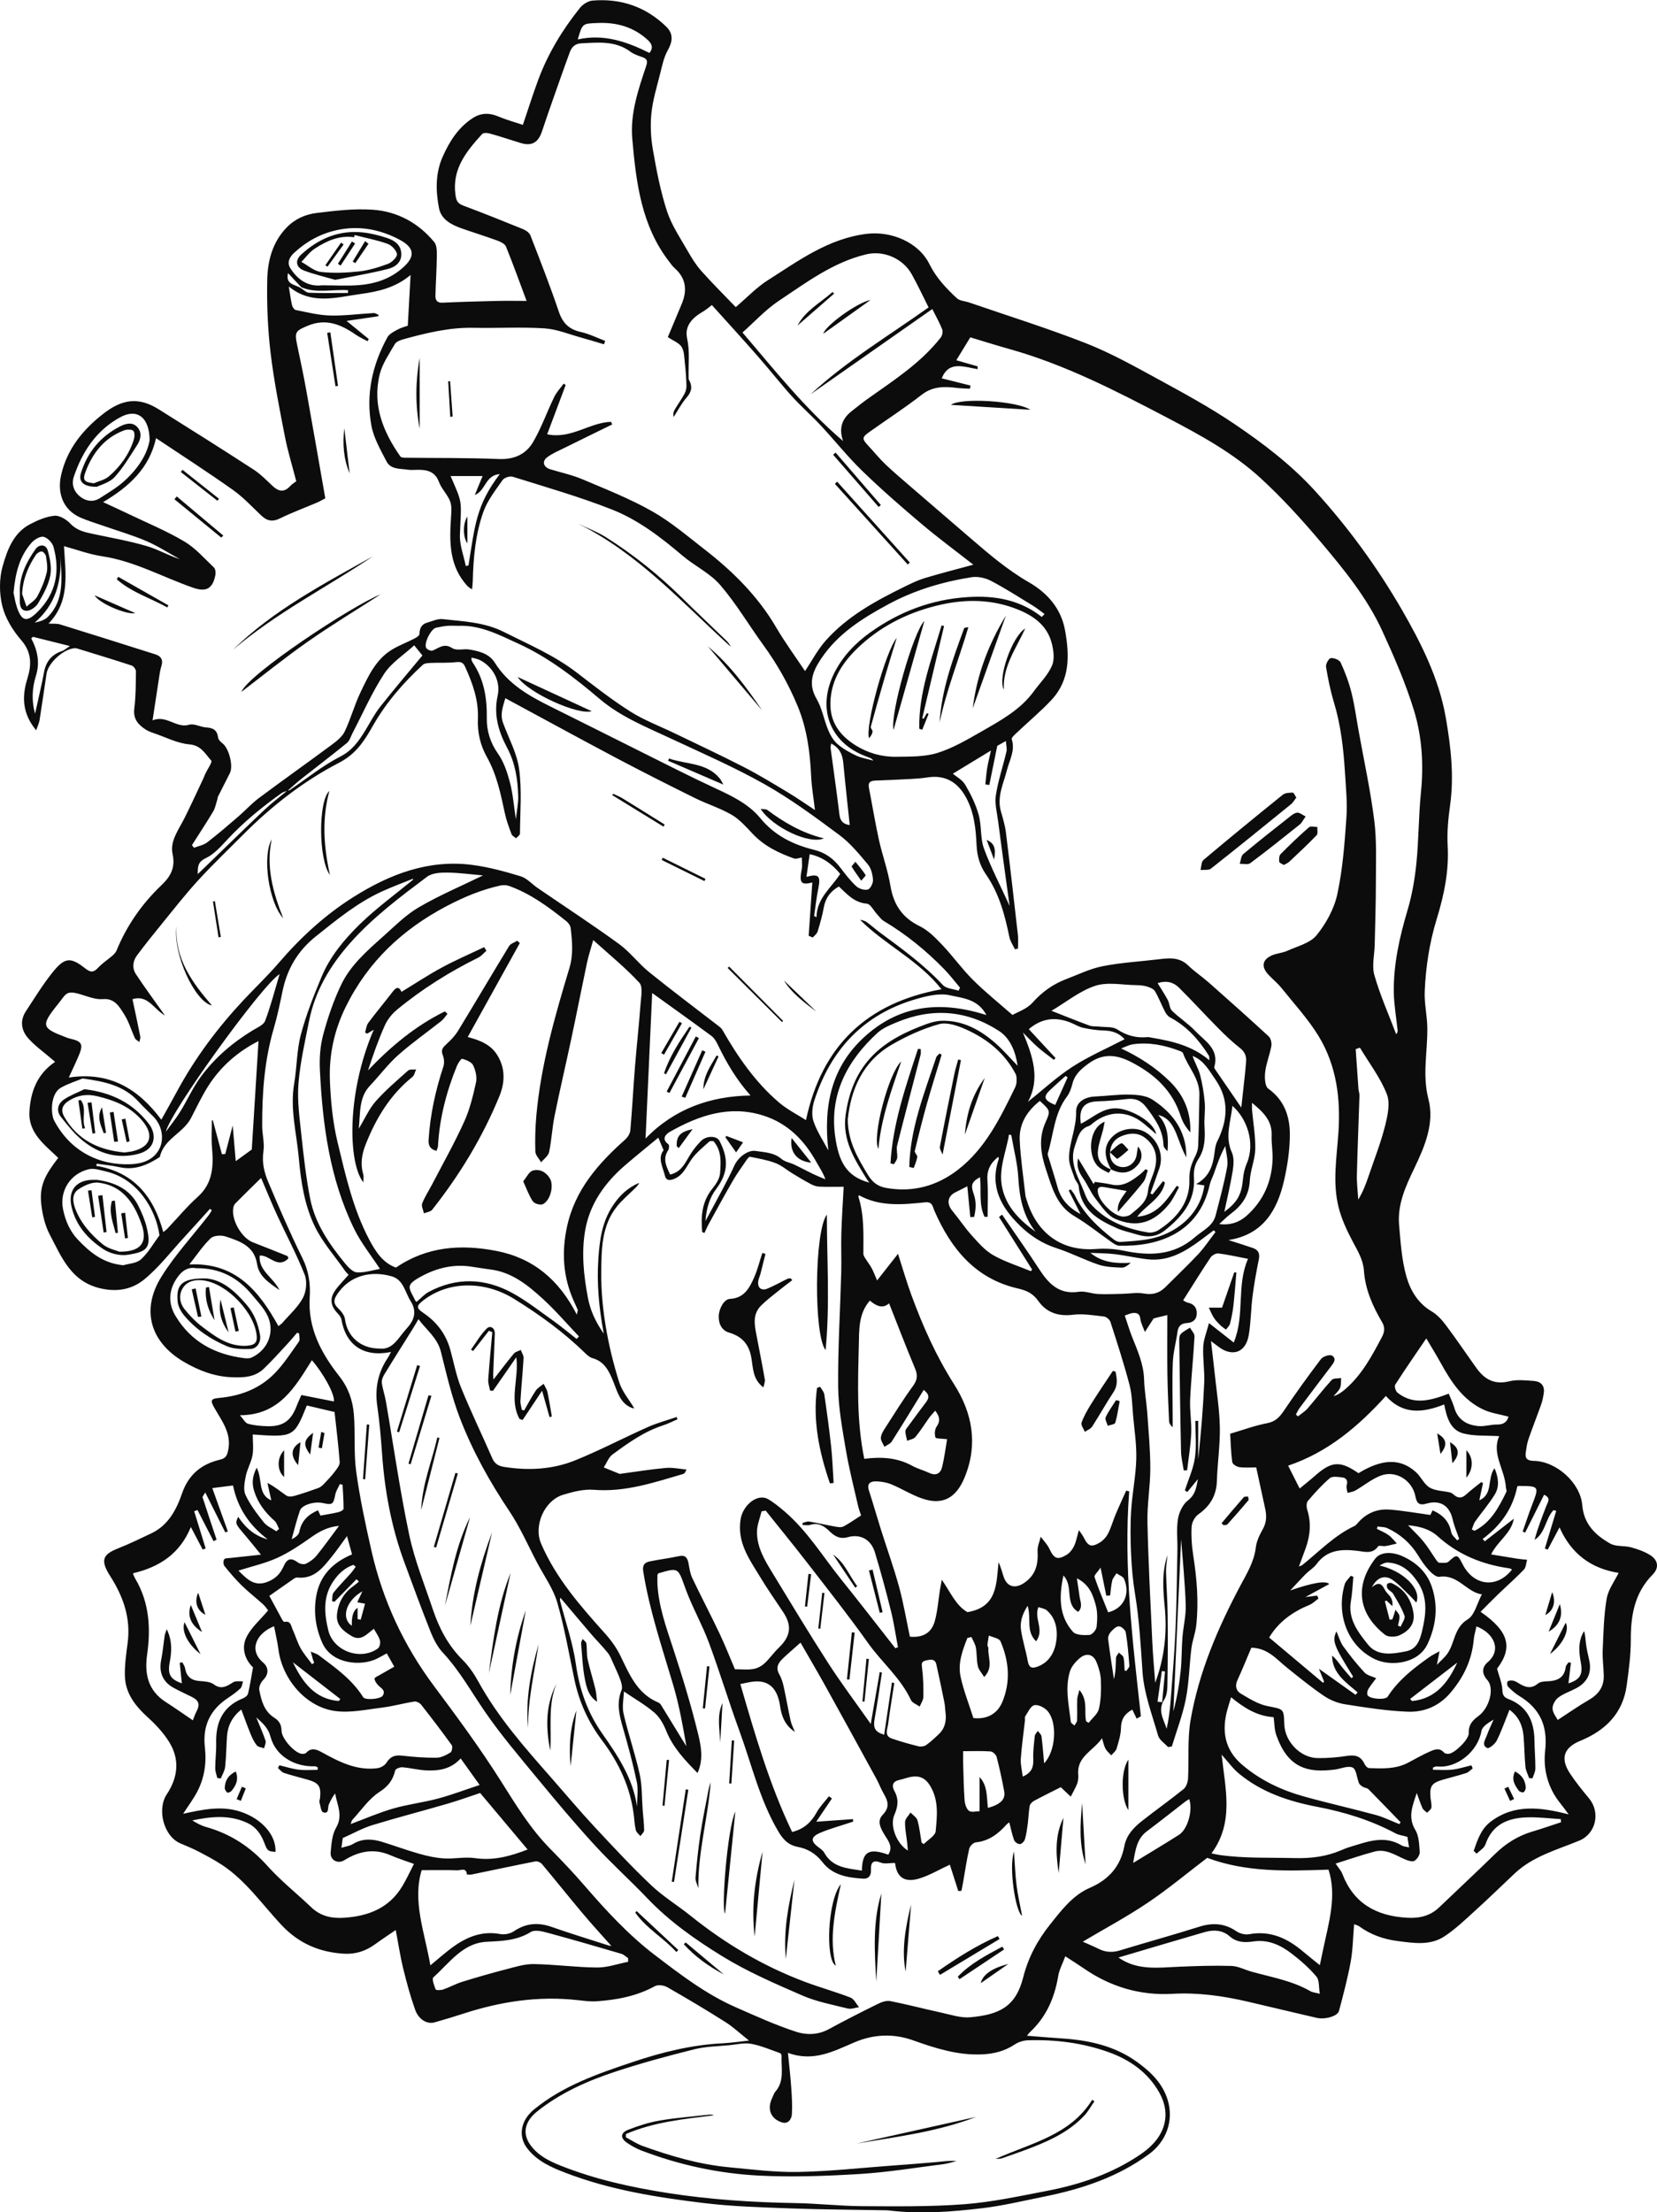 <?xml version="1.0" encoding="UTF-8"?> <svg xmlns="http://www.w3.org/2000/svg" id="_Слой_1" data-name="Слой 1" viewBox="0 0 473.11 631.39"><defs><style> .cls-1 { fill: #0c0c0c; stroke-width: 0px; } </style></defs><path class="cls-1" d="m10.29,208.38c-3.9-4.71-4.1-9.53-2.48-14.68,1.23-3.93,1.3-7.51-1.79-11.05-2.39-2.75-4.5-6.2-5.36-9.68-.89-3.6-.91-7.84.1-11.39,1.31-4.59,3.07-9.5,7.84-11.98,2.17-1.13,4.58-2.18,6.96-2.4,1.45-.13,3.41,1.06,4.52,2.24,1.82,1.93,4.02,2.43,6.38,2.93,5.14,1.08,10.33,2,15.36,3.46,3.23.93,6.21,2.7,9.51,3.75-3.17-1.74-6.24-3.74-9.55-5.16-4-1.71-8.22-2.93-12.34-4.37-2.17-.76-4.39-1.42-6.49-2.34-4.88-2.15-6.69-6.89-5.5-12.12,1.71-7.54,6.34-13.07,12.08-17.53,5.41-4.2,10.08-4.82,15.79-1.24,9.05,5.66,18.07,11.35,27.03,17.16,2,1.29,3.71,3.05,5.46,4.7,1.74,1.63,3.34,1.93,5.07.03.53-.58,1.23-.99,1.71-1.36-1.1-4.28-2.4-8.43-3.23-12.68-1.55-7.97-3.15-15.96-4.11-24.01-.81-6.85-1.09-13.81-.95-20.7.11-5.42,1.42-10.7,5.44-14.92,2.41-2.53,5.42-3.86,8.64-4.25,5.33-.65,10.76-1.31,16.08-.93,6.99.49,13.02,3.76,17.54,9.25.78.94.73,2.73.72,4.12-.04,3.71-.3,7.42-.39,11.14-.03,1.23.4,2.09,1.99,2.02,5.15-.24,10.31-.38,15.47-.5,2.98-.07,5.96-.01,8.56-.01-1.86-4.97-3.76-10.27-5.87-15.48-.32-.79-1.53-1.39-2.46-1.73-3.44-1.26-6.94-2.33-10.39-3.55-2.88-1.03-5.68-2.56-6.29-5.73-.94-4.89-1.05-9.89,1.03-14.6,1.93-4.37,4.44-8.36,8.55-11.05,2.3-1.51,4.7-1.61,7.28-.53,2.32.97,4.76,1.65,7.09,2.43,1.53-4.49,2.86-8.77,4.43-12.97,2.79-7.47,6.9-14.22,11.87-20.42.83-1.03,2.35-1.99,3.62-2.09,8.07-.66,15.17,1.76,21.02,7.45,2.1,2.04,1.83,4.26.43,6.75-1.13,2-1.6,4.41-2.18,6.69-.94,3.73-2.09,7.47-2.49,11.27-.35,3.43-.17,7.02.43,10.43,1.03,5.92,2.17,11.88,4.03,17.56,1.33,4.04,3.85,7.71,5.98,11.46,1.11,1.95,2.33,3.9,3.82,5.57,3.18,3.56,6.57,6.93,9.82,10.31,3.31-2.81,5.95-5.63,9.1-7.63,8.83-5.61,17.32-11.93,28.28-13.28,6.99-.86,14.82,2.36,17.94,8.67,1.92,3.87,4.75,6.86,7.81,9.7.84.78,2.35.82,3.55,1.23,11.12,3.83,22.37,7.34,33.32,11.63,6.96,2.73,13.57,6.42,20.16,10.01,7.5,4.09,15.06,8.19,22.13,12.96,8.28,5.59,16.28,11.68,23.07,19.12,9.5,10.41,17.78,21.78,24.82,33.94,5.57,9.63,10.62,19.72,12.55,30.8,1.43,8.2,2.41,16.56,1.24,24.98-.53,3.82-.92,7.74-.7,11.57.41,7.23-1.03,14.12-3.12,20.92-2.07,6.74-3.13,13.64-3.43,20.63-.15,3.42.68,6.88.74,10.32.12,6.81-1.49,13.48.32,20.47,1.77,6.82-1.01,13.44-4.03,19.73-2.45,5.09-4.85,10.31-4.35,16.16.43,4.96.75,10.03,2.1,14.78,1.11,3.91,3.29,7.62,7.19,9.91,1.61.94,2.98,2.48,4.12,4,3,4,5.79,8.15,8.7,12.21,2.31,3.22,5.15,4.8,9.35,3.75,2.21-.55,4.67-.27,7-.1,1.91.14,3.17,1.24,2.86,3.39-.16,1.11-.37,2.23-.74,3.28-1.17,3.32-2.48,6.6-3.63,9.93-.42,1.2-.59,2.5-.78,3.76-.26,1.7.37,2.42,2.25,2.45,6.43.08,13.35,6.23,13.88,12.63.45,5.44,3.78,8.61,8.02,10.99,1.63.91,3.93.53,5.85,1.04,1.84.49,3.71,1.15,5.34,2.12,2.43,1.44,2.86,3.67.9,5.66-5.2,5.25-6.27,11.67-6.25,18.68.01,4.32-.59,8.66-1.17,12.95-1.09,8-6.06,12.87-13.25,15.83-4.74,1.95-5.78,5.02-2.93,9.34,1.64,2.48,3.53,4.8,5.43,7.09,3.32,4.01,1.97,10.09-2.78,12.05-6.38,2.64-13.2,4.44-18.43,9.35-3.7,3.48-7.33,7.03-11.09,10.44-2.91,2.64-5.77,5.42-9.03,7.56-4.09,2.68-8.8,1.9-13.4,1.3-4.01-.52-7.64-1.82-10.9-4.19-.36-.26-.83-.35-1.45-.6-.32,3.71-.35,7.27-.98,10.72-.86,4.73-2.11,9.4-3.34,14.05-.39,1.48-3.99,2.51-6.36,1.96-6.59-1.52-13.15-3.11-19.73-4.64-7.07-1.64-14.2-2.64-21.51-2.22-9.24.52-17.7-2.02-25.32-7.3-1.58-1.09-3.21-2.1-5.22-3.41-.75,2.03-1.71,3.76-2.02,5.6-1.03,6.24-3.42,11.73-8.12,16.09-.23.21-.41.49-.8.98,3.26.25,6.31.53,9.36.72,7.9.49,15.46,1.99,22.07,6.77,3.9,2.82,7.25,6.04,8.71,10.74,1.88,6.04-.42,11.96-5.25,15.52-8.95,6.6-19.25,10.01-30.02,12.17-5.84,1.17-11.66,2.59-17.56,3.29-8.78,1.04-17.61,1.75-26.47.68-.48-.06-.97-.07-1.45-.08-8.95-.17-17.9-.2-26.84-.53-8.26-.31-16.56-.53-24.75-1.52-13.4-1.62-26.74-3.73-39.46-8.6-4.12-1.58-8.1-3.3-10.95-6.91-2.9-3.68-1.8-8.2,1.8-11.16,8.29-6.82,18.21-10.22,28.18-13.57,8.4-2.82,16.92-4.94,25.82-5.37,2.29-.11,4.57-.47,7.44-.77-2.49-1.97-4.51-3.88-6.81-5.33-5.43-3.44-10.95-6.72-16.53-9.91-.95-.54-2.63-.78-3.5-.3-5.23,2.86-10.88,3.93-16.71,4.33-1.82.12-3.68-.15-5.52-.35-11.09-1.22-21.83.42-32.37,3.84-2.76.89-5.53,1.73-8.32,2.52-2.1.6-4.55-.75-5.56-3.59-1.37-3.85-2.45-7.83-3.42-11.8-.87-3.56-1.41-7.21-2.13-10.96-1.97,1.35-3.96,2.65-5.89,4.06-2.64,1.92-5.53,2.88-8.82,2.7-7.05-.4-12.97-2.93-17.91-8.19-5.54-5.9-10.18-12.72-17.1-17.24-2.15-1.4-4.44-2.61-6.72-3.8-1.64-.85-3.37-1.54-5.07-2.27-4.77-2.05-6.71-9.71-3.86-14,3.22-4.85,3.78-9.99.63-15.01-1.61-2.56-3.75-4.87-6-6.91-3.59-3.26-6.47-6.87-6.59-11.88-.08-3.11.37-6.25.78-9.34.95-7.1-1.21-13.26-5-19.18-3.07-4.78-1.8-6.24,2.39-7.91,3.19-1.27,6.28-2.77,9.39-4.25,4.84-2.3,7.16-6.75,8.77-11.42,1.87-5.41,5.58-8.37,10.85-9.61,1.73-.41,2.03-1.29,2.33-2.78.97-4.81-1.86-8.29-3.97-12.02-1.18-2.09-1.07-2.59,1.34-2.81,6.07-.55,11.53-2.6,15.8-6.93,2.68-2.72,4.78-6.02,7.01-9.15.37-.53.05-1.55.05-2.34-.19-.06-.39-.12-.58-.18-.91,1.06-1.79,2.14-2.74,3.16-2.24,2.4-4.43,4.87-6.8,7.13-2.6,2.47-5.96,2.54-9.28,2.39-4.88-.21-9.35-1.96-13.48-4.37-9.36-5.47-12.53-14.61-6.35-24.44,3.86-6.14,8.85-11.55,13.33-17.3.37-.47.66-1.01.98-1.52-.17-.14-.34-.29-.52-.43-2.5,2.76-4.97,5.53-7.49,8.26-3.7,4.02-7.08,8.45-11.27,11.88-3.24,2.65-7.22,3.66-12.03,2.67-8.83-1.81-11.5-8.89-14.93-15.39-1.34-2.54-2.07-5.56-2.42-8.44-.69-5.58,1.09-8.67,4.81-13.52-3.84-3.71-8.6-7.1-8.22-13.26.34-5.52,2.09-10.59,7.32-14.14-.36-.31-.78-.67-1.2-1.03-2.17-1.87-4.55-3.55-6.44-5.67-2-2.24-2.48-5.04-.69-7.75,2.45-3.73,4.79-7.57,7.58-11.05,3.48-4.34,5.13-4.51,9.35-1.18,1.65,1.3,2.46,1.13,3.75-.25,1.2-1.28,2.72-2.25,4.06-3.41.46-.4.92-.9,1.15-1.46,2.93-7.14,7.24-13.31,12.82-18.63,2.5-2.39,4.05-4.89,3.17-8.89-.82-3.69,1.77-6.98,3.41-10.27,1.84-3.68,3.55-7.43,5.31-11.15.24-.5.42-1.03.65-1.53.6-1.28,2.04-3.31,1.68-3.71-1.72-1.88-2.85-4.35-6.26-4.64-3.44-.29-6.75-2.04-10.11-3.18-.82-.28-1.65-.58-2.37-1.05-2.15-1.39-3.62-3.03-3.24-6,.44-3.5.43-7.05.47-10.59,0-.57-.66-1.49-1.21-1.67-5.06-1.66-10.16-3.2-15.25-4.77-.3-.09-.62-.2-.92-.19-3.17.12-7.67,4.13-8.15,7.29-.67,4.39-1.28,8.8-1.98,13.19-.14.9-.57,1.76-.97,2.95Zm75.72-126.41c-1.22-1.3-2.43-2.6-3.77-4.03-.81,3.34,2.05,3.22,3.59,4.25.81.47,1.6,1.33,2.42,1.36,3.7.15,7.41.06,11.11.06,0-.26.01-.52.02-.78-4.46-.32-9.05,1.01-13.38-.86Zm-3.94,143.66c.23-.05.51-.04.69-.16,4.78-3.23,9.31-6.93,14.4-9.54,3.45-1.77,5.27-4.42,7.1-7.39,1.39-2.26,2.59-4.66,4.22-6.73,3.94-5,8.07-9.84,12.13-14.74-.54-.66-1.32-1.62-2.35-2.89-2.94,2.71-6.47,4.93-8.56,8.1-3.49,5.32-6.06,11.25-9.03,16.92-.51.98-.84,2.21-1.63,2.86-4.28,3.5-8.7,6.84-13.05,10.28-1.34,1.06-2.59,2.23-3.89,3.35-.56.21-1.21.31-1.68.65-5.5,3.93-10.73,8.16-15.36,13.12-1.9,2.04-3.89,4.32-6.32,5.47-2.44,1.15-2.24,2.63-2.29,4.56,1.79-1.73,3.46-3.34,5.13-4.96,4.68-4.52,9.33-9.09,14.07-13.54,2.02-1.9,4.26-3.57,6.39-5.34Zm35.84,25.45c0-.1.01-.19.02-.29-2.94,1.19-5.92,2.29-8.8,3.6-7.05,3.21-12.98,8.08-18.98,12.88-5.12,4.1-8.17,9.26-9.48,15.6-.74,3.54-1.46,7.09-2.48,10.56-2.69,9.15-3.37,18.52-3.33,27.98.01,2.4.71,4.86.36,7.18-.49,3.18.23,6.06,1.39,8.8,3.09,7.31,6.24,14.62,9.76,21.73,1.79,3.62,2.31,7.34,2.06,11.13-.57,8.82,3.29,15.97,8.41,22.48,2.62,3.33,3.86,6.92,4.19,10.84.46,5.46-.07,11.02.67,16.42,1.04,7.59,2.66,15.12,4.36,22.61,3.21,14.12,9.17,26.98,17.87,38.62,6.63,8.87,13.22,17.82,19.12,27.17,4.26,6.74,8.36,13.49,13.98,19.2,3.38,3.44,6.71,6.93,9.86,10.58,6.18,7.14,12.53,14.05,20.09,19.82,7.3,5.57,14.58,11.15,23.04,14.87,5.73,2.52,11.45,5.13,17.38,7.05,2.83.92,6.15.89,9.13-.72,4.61-2.5,9.29-4.88,13.99-7.2,1.11-.55,2.52-1.09,3.65-.87,4.83.94,9.6,2.22,14.42,3.26,2.8.6,5.71,1.61,8.47,1.36,8.11-.75,12.93-2.86,15.09-11.4,1.46-5.75,4.08-10.58,7.7-15.12,3.25-4.07,6.46-8.32,11.28-10.4,5.5-2.37,8.79-6.18,9.89-11.9.62-3.21,2.65-5.31,5-7.17,3.92-3.1,8.01-5.98,11.9-9.12.77-.62,1.24-1.99,1.29-3.04.3-5.54-.21-11.2.72-16.62,2.36-13.71,7.8-26.39,14.33-38.62,1.82-3.4,3.83-6.69,4.3-10.7.21-1.78,1.07-3.58,1.97-5.17,1.09-1.91,1.16-3.81.72-5.83-.83-3.84-1.67-7.68-2.58-11.85-1.48,0-3.18.15-4.83-.07-.75-.1-1.93-.86-2.01-1.44-.37-2.68-.42-5.41-.59-8.09,3.63-1.07,7.04-2.34,10.58-3.02,2.36-.45,3.53-1.74,4.76-3.56,3.39-5.01,6.93-9.93,10.59-14.75.57-.75,2.53-1.37,3.15-.97,1.48.96.36,2.22-.44,3.26-2.93,3.86-5.85,7.72-8.75,11.6-.44.6-.76,1.29-1.13,1.94l.6.55c.92-.75,1.98-1.39,2.75-2.27,2.33-2.68,4.48-5.52,6.88-8.13.5-.55,1.78-.39,2.7-.55-.09.95.04,1.98-.31,2.81-.38.89-1.22,1.58-1.86,2.36,1.39-.41,2.43-1.2,3.41-2.05,4.68-4.06,7.53-9.4,10.37-14.77.81-1.52.95-2.81.07-4.3-2.69-4.55-4.81-9.35-5.18-14.68-.22-3.14-1.75-5.58-3.15-8.23-1.69-3.18-3.27-6.55-4.12-10.02-1.7-6.92-.53-13.96-.03-20.95.69-9.77-.48-19.29-5.64-27.75-3-4.91-6.99-9.23-10.61-13.75-1.1-1.37-2.51-2.5-3.72-3.79-2.11-2.25-1.79-4.27.98-5.5,1.38-.61,3.01-.68,4.38-1.3,2.9-1.32,6.53-2.18,8.37-4.44,2.73-3.34,5.04-7.55,5.94-11.73,1.54-7.11,2.08-14.47,2.59-21.76.31-4.32-.14-8.7-.41-13.04-.42-6.75-1.17-13.44-3.15-19.97-1-3.3-1.69-6.71-2.25-10.12-.13-.79.78-2.42,1.36-2.49.91-.11,2.48.52,2.82,1.27,1.26,2.76,2.35,5.64,3.08,8.58.9,3.57,1.38,7.25,2.04,10.89,1.53,8.53,3.39,17.02,4.47,25.61.73,5.82.46,11.77.46,17.66,0,5.89-.2,11.79-.33,17.68-.06,2.96-.87,6.12-.09,8.83,1.64,5.73,4.1,11.23,6.22,16.83.41-.46.44-.82.4-1.17-.37-3.59-1.02-7.17-1.08-10.76-.12-8.03,1.63-15.76,3.91-23.44,1.29-4.35,2.09-8.91,2.54-13.44.68-6.72.62-13.51,1.3-20.23.8-7.97.31-15.89-2-23.42-2.38-7.75-5.66-15.28-9.05-22.67-4.3-9.38-10.82-17.38-17.42-25.2-5.4-6.39-11.07-12.65-17.22-18.3-7.87-7.24-17.26-12.36-26.73-17.32-14.59-7.64-29.2-15.18-45.17-19.64-3.77-1.05-7.5-2.24-11.08-3.31-1.47,2.41-2.67,4.37-4,6.54,2.13.61,4.11,1.17,6.09,1.74,0,.26,0,.53,0,.79-3.89-.59-8.18-2.52-10.25,2.63,2.74.68,5.48,1.37,8.23,2.06-.06.3-.13.61-.19.91-1.26-.08-2.52-.09-3.77-.24-3.57-.45-6.88-.47-10.03,1.99-4.74,3.69-9.8,6.97-14.71,10.45-2.4,1.7-2.4,2.04-.34,4.24,1.59,1.7,3.05,3.53,4.74,5.13,2.33,2.22,4.79,4.29,7.23,6.4,5.66,4.89,11.34,9.76,17.01,14.64,5.29,4.55,10.55,9.07,16.66,12.59,5.31,3.05,9.27,7.48,10.4,13.83,1.26,7.09,1.44,14.07-3.89,19.78-3.07,3.29-6.56,6.19-9.83,9.29-.61.58-1.66,1.49-1.52,1.92,1.04,3.21-.63,5.94-1.36,8.8-.99,3.9-2.93,7.61-1.72,11.84.57,1.98,1.17,3.97,1.42,6,1.21,9.73,2.32,19.47,3.42,29.21.15,1.29.02,2.61.02,3.92-.29.06-.59.12-.88.18-.54-1.15-1.32-2.26-1.57-3.47-1.3-6.34-2.93-12.49-6.72-17.94-1.67-2.39-2.51-5.17-2.65-8.3-.21-4.66-.68-9.36-3.03-13.65-2.44-4.45-6.03-6.44-10.94-5.69-1.5.23-3.02.36-4.54.44-3.46.19-6.92.34-10.38.47-1.36.05-2.16.45-1.85,2.04.97,4.94,1.77,9.92,2.85,14.83.97,4.41,2.56,8.7,3.29,13.14.89,5.39,3.37,9.11,8.36,11.55,2.45,1.19,4.53,3.34,6.46,5.37,3.02,3.18,5.59,6.8,8.69,9.9,3.44,3.44,7.27,6.49,11.34,10.07,1.31-.77,4.08-1.67,5.75-3.54,2.74-3.07,5.85-5.27,9.6-6.7,3.44-1.31,6.84-2.98,10.41-3.68,5.18-1.03,10.5-1.32,15.76-1.95,3.07-.37,6.07-.76,8.64,1.73,1.84,1.78,4.01,3.22,5.94,4.92,5.72,5.05,11.42,10.13,17.03,15.3.61.56.95,1.87.8,2.73-.45,2.5-1.46,4.91-1.77,7.41-.19,1.59-.1,4.11.87,4.8,4.66,3.32,6.2,8.04,6.17,13.22-.02,4.38-.69,8.84-1.68,13.12-1.96,8.5-6.03,15.34-15.85,16.88,2.47.8,4.74,1.5,6.98,2.27,1.52.52,2.03,1.54,1.7,3.19-.7,3.5-1.35,7.01-1.8,10.55-.47,3.65-.46,7.37-1.06,11-.88,5.36-4.86,6.23-8.47,3.58-.65-.48-1.3-.97-2.33-1.75.39,3.42.75,6.35,1.06,9.28.53,5.08,1.36,10.16,1.46,15.25.1,5.11-.68,10.23-.84,15.35-.13,4.21-1.94,7.2-5.33,9.59-.99.7-1.82,2.29-1.89,3.51-.14,2.7.04,5.47.46,8.15,1.04,6.66,1.61,13.33.86,20.05-.25,2.2-1.11,4.32-1.38,6.52-.6,4.81-.66,9.71-1.59,14.45-.91,4.61-2.63,9.05-4,13.56-.36.05-.73.09-1.09.14-.97-1.08-2.46-2-2.82-3.25-1.73-6.03-4.05-12.08-4.46-18.23-.5-7.43-.91-14.83-2.13-22.19-.63-3.77-.96-7.62-1.13-11.44-.19-4.16-.24-8.34.03-12.49.31-4.86,1.31-9.68,1.45-14.53.12-4.13-.53-8.28-.9-12.41-.26-2.94-.28-5.96-1.02-8.79-1.59-6.06-3.53-12.04-5.46-18.01-.21-.66-1.18-1.46-1.86-1.53-2.94-.33-5.97-.86-8.86-.5-4.15.52-7.53-.64-9.81-3.86-1.58-2.23-3.33-3.05-5.89-3.64-12.15-2.78-19.12-11.35-23.85-22.21-.51-1.18-.53-2.59-2.61-2.38-6.42.65-12.9,1.32-18.92-2.03-.06.17-.19.34-.15.47,1.69,5.31,1.42,10.78,1.41,16.23,0,.42.27.87.51,1.25.6.97,1.31,1.87,1.86,2.87.52.96.9,2,1.55,3.51,2.19-2.78,4.07-5.18,5.97-7.6,1.37,4.26,2.46,8.06,3.82,11.76,3.25,8.87,7.07,17.43,12.18,25.45,5.23,8.21,6.9,17.08,3.05,26.53-2.43,5.95-6.27,8.13-12.18,6.09-3.02-1.04-5.78-2.8-8.75-4.03-1.36-.56-2.93-.83-4.41-.86-1.52-.03-2.67.59-2.02,2.58,1.21,3.73,2.28,7.51,3.46,11.26,1.71,5.42,3.65,10.78,5.15,16.25,1.28,4.68,2.08,9.49,3.09,14.24,3.59.34,6.13-.99,7.09-4.36.82-2.89,1.01-5.95,1.49-8.94.16-.99.35-1.97.53-2.96,2.5,3.59,4.03,7.4,7.33,9.26,8.6-1.45,8.22-8.1,8.88-14.25.72,1.49,1.02,2.95,1.52,4.33,1.03,2.86,3.38,3.23,5.83,1.55,3.33-2.29,3.99-5.35,3.79-9.04-.07-1.35.58-2.74.9-4.11.84,1.14,1.89,2.19,2.48,3.45,1.31,2.81,2.27,3.29,4.93,1.69.89-.54,1.65-1.52,2.1-2.47.6-1.25.84-2.67,1.39-4.57.63.95,1.06,1.47,1.35,2.05,1.27,2.58,2.18,2.97,4.64,1.49.97-.59,1.85-1.59,2.37-2.61.87-1.71,1.37-3.61,2.12-5.39.96-2.29,2.01-4.54,3.03-6.81.28.07.56.15.85.22-1.65,21.53.98,42.85,3.34,64.18-.4.23-.81.45-1.21.68-.44-.92-.88-1.83-1.24-2.58-2.36,1.3-3.19,2.93-3.24,5.27-.05,1.97-.68,3.95-1.25,5.87-.22.72-.99,1.28-1.52,1.91-.56-.62-1.25-1.16-1.64-1.87-.44-.8-.6-1.74-1-3-2.49,3.59-7.22,5.18-6.79,10.32.07.86,0,1.82-.3,2.62-.48,1.29-1.22,2.48-1.84,3.72-.99-.93-1.97-1.87-2.96-2.8-.11-.1-.24-.17.14.09-2.74,1.39-5.22,2.6-7.65,3.91-.54.29-1.15.9-1.25,1.45-.3,1.65-.33,3.36-.54,5.03-.2,1.51-.4,3.04-.82,4.49-.17.58-.9,1.34-1.43,1.38-.53.05-1.45-.57-1.65-1.1-.59-1.6-.92-3.3-1.38-5.09-.22.16-.56.34-.8.61-2.37,2.66-5.04,4.7-8.78,5.09-.7.07-1.7,1.09-1.87,1.83-.72,3.12-1.17,6.31-1.73,9.47-.15.84-.32,1.68-.48,2.52l-.91.07c-.87-2.72-1.74-5.44-2.41-7.53-3.11,1.43-5.87,3.11-8.87,3.99-4.06,1.2-6.3-.46-6.73-4.27-.01-.13-.19-.24-.17-.22-1.39,0-2.79.36-3.89-.07-2.33-.91-2.95.01-2.86,2.08.07,1.6-.65,2.57-2.23,2.48-4.4-.26-8.74-.98-11.63-4.72-1.85-2.4-4.26-3.83-6.98-4.33-2.94-.55-4.39-2.33-5.73-4.62-5.21-8.89-7.49-18.91-10.98-28.46-3.06-8.36-5.63-16.9-8.73-25.24-1.95-5.25-4.79-10.18-6.7-15.45-2.14-5.94-1.88-6.03-7.67-4.33-.06.02-.1.12-.32.42,0,.73-.04,1.69,0,2.65.33,6.33,2.46,12.2,4.41,18.16,2.67,8.15,5.2,16.36,7.22,24.68.83,3.41,1.57,7.24-.18,11.09-3.67-3.73-7.04-7.3-8.95-12.06-.76-1.88-1.85-3.87-3.35-5.16-2.57-2.21-5.57-3.91-8.72-6.05-.06,1.97-.57,4.29-.09,6.38,1.34,5.79,3.31,11.43,4.59,17.22.73,3.32.6,6.84.86,10.27.15,1.91.4,3.82.41,5.74,0,.55-.69,1.11-1.06,1.67-.45-.56-1.14-1.05-1.3-1.69-.33-1.3-.4-2.67-.55-4.01-.94-8.13-4.26-15.21-9.16-21.7-3.87-5.13-6.48-10.9-7.82-17.23-1.56-7.37-2.82-14.82-4.91-22.04-1.15-3.96-3.72-7.52-5.69-11.24-2.62-4.97-4.88-10.19-7.99-14.84-5.63-8.4-10.51-17.17-14.12-26.56-2.35-6.09-3.82-12.54-5.41-18.89-1.01-4.03-4.16-6.28-6.42-9.34-.67,1.13-1.17,2.02-1.71,2.88-2.68,4.29-5.4,8.56-8.03,12.88-.43.71-.82,1.66-.72,2.43.23,1.78.86,3.5,1.16,5.27,2.2,12.7,4,25.49,6.66,38.09,1.53,7.25,4.38,14.23,6.75,21.3,1.8,5.38,4.38,10.29,8.48,14.38,1.8,1.79,3.3,4,4.53,6.24,5.63,10.25,13.31,18.9,20.96,27.6,4.03,4.59,7.96,9.28,12.12,13.75,5.31,5.7,10.63,11.42,16.28,16.77,3.42,3.24,7.55,5.73,11.24,8.7,9.93,7.98,20.75,14.39,32.68,18.86,4.27,1.6,8.69,2.82,12.95,4.47,1.02.39,1.64,1.8,2.45,2.75-1.09.14-2.26.62-3.25.37-4.35-1.09-8.85-1.93-12.93-3.7-7.79-3.39-15.68-6.79-22.88-11.22-7.62-4.69-15.03-9.88-21.31-16.46-4.95-5.18-10.3-9.99-15.14-15.27-5.6-6.1-10.93-12.46-16.2-18.85-5.21-6.32-10.56-12.58-15.19-19.33-3.87-5.64-7.18-11.62-11.89-16.68-1.5-1.61-2.62-3.7-3.45-5.76-2.67-6.71-5.17-13.5-7.66-20.28-3.65-9.94-5.55-20.23-6.29-30.78-.32-4.55-.72-9.11-1.37-13.62-.72-4.99.17-9.52,2.97-13.69.34-.51.59-1.07.95-1.74-7.74,1.59-12.88-1.88-14.16-9.27-.11-.64-.62-1.27-1.09-1.77-1.95-2.02-2.33-4.13-.75-6.43,1.11-1.62,2.56-3.02,3.89-4.56-.36-.39-.73-.72-1-1.11-2.93-4.19-6.41-8.11-8.62-12.64-2.96-6.05-3.99-12.75-4.59-19.53-.62-7.08-2.56-14.04-1.33-21.26.79-4.64.72-9.47,1.91-13.99,1.48-5.62,3.65-11.08,5.89-16.46,2.44-5.86,6.53-10.76,11-15.11,4.69-4.57,10.05-8.45,15.12-12.63Zm-12.59-154.34c-.13.21-.26.43-.39.64-1.14-.62-2.34-1.15-3.4-1.89-4.22-2.92-8.52-4.71-13.76-2.48-3.29,1.4-3.71,1.73-2.97,5.23.9,4.29,1.82,8.58,2.6,12.89,1.85,10.27,3.63,20.56,5.48,31.09-.65.34-1.47.83-2.34,1.21-3.54,1.51-7.16,2.84-10.61,4.53-2.19,1.08-3.74.7-5.39-.88-2.62-2.5-5.13-5.2-8.07-7.28-7.09-5.02-14.4-9.73-21.92-14.75-1.89,8.55-7.64,13.83-15.11,18.26,2.84,1.32,5.02,2.3,7.17,3.34,5.37,2.58,10.91,4.86,16.02,7.89,3.17,1.88,5.72,4.84,8.45,7.43.43.41.55,1.44.42,2.11-.75,3.92-2.6,4.96-6.31,3.68-8.69-3.01-16.8-7.63-26.09-9.01-3.63-.54-7.14-1.87-10.83-2.87.42,7.86,1.84,15.62-4.4,22.09,1.38.09,2.39-.03,3.28.24,9.1,2.81,18.18,5.68,27.25,8.56,1.52.48,2.23,1.52,1.72,3.19-.21.69-.39,1.4-.5,2.11-.67,4.32-1.32,8.64-2.06,13.52,4.1-1.62,6.73,2.37,10.47,1.25,1.4-.42,3.2.68,4.83.77,1.98.12,3.16.76,3.41,2.9.07.62.76,1.26,1.32,1.7,1.8,1.43,3.07,6.41,2.05,8.44-1.12,2.23-2.26,4.44-3.38,6.66-.13.25-.12.57-.2.84-.38,1.15-.58,2.41-1.18,3.43-1.95,3.26-4.05,6.43-6.08,9.64.2.25.4.49.6.74,1.27-.5,2.72-.75,3.77-1.55,3.05-2.34,5.96-4.86,8.88-7.37,2.01-1.73,3.8-3.73,5.91-5.3,6.86-5.11,13.84-10.05,20.71-15.14,1.43-1.06,3.02-2.3,3.76-3.84,1.74-3.64,2.79-7.61,4.54-11.25,2.18-4.52,4.31-9.23,8.83-12.03,2.02-1.25,4.29-2.08,6.4-3.17.6-.31,1.53-.84,1.55-1.3.06-1.64.56-2.84,2.21-3.3,1.46-.41,2.99-1.17,4.41-1.01,5.92.66,11.87.84,17.48,3.66,7.1,3.57,14.4,6.67,20.77,11.56,5.01,3.85,10.01,7.77,15.34,11.15,3.96,2.51,8.45,4.18,12.7,6.24,6.56,3.17,13.17,6.25,19.65,9.58,4.33,2.22,8.49,4.77,12.67,7.28,2.63,1.58,5.15,3.35,7.71,5.03-.38-3.29-.94-6.46-1.09-9.64-.32-6.85-1.16-13.5-3.83-19.97-2.58-6.23-5.82-11.98-9.77-17.41-4.16-5.71-7.77-11.88-12.36-17.21-2.92-3.39-7.33-5.45-10.81-8.41-6.18-5.25-12.65-10.21-20.16-13.16-9.23-3.63-18.81-6.37-28.29-9.34-.82-.26-2.42.28-2.9.97-2.03,2.92-4.33,5.83-5.49,9.11-2.24,6.33-2.85,13.05-3.01,19.77-.02.67-.11,1.34-.2,2.31-.62-.44-.98-.61-1.23-.88-5.3-5.64-5.26-12.56-4.78-19.62.1-1.55.28-3.28-.26-4.66-.76-1.96-2.46-3.56-3.19-5.52-1.08-2.9-3.22-3.44-5.82-3.46-1.05-.01-2.12.13-3.15-.03-2.17-.33-4.81-.04-6-2.37-1.68-3.27-3.64-6.62-4.3-10.16-1.66-8.89.24-17.39,4.58-25.28.54-.98,1.87-1.61,2.94-2.2.96-.53,2.08-.8,2.86-1.08.27-4.84.52-9.48.8-14.48-4.27,3.6-9.18,4.74-14.22,5.42-6.89.93-13.93,3.27-20.55-2.12.34,2.06.55,3.72.92,5.34.12.52.61,1.27,1.04,1.36,3.25.63,6.52,1.49,9.8,1.57,4.15.11,8.31-.47,12.47-.7.46-.02.94.34,1.41.52-.04.13-.07.26-.11.4-2.79.41-5.57.81-9.04,1.32,2.43,1.99,4.39,3.6,6.36,5.2Zm-59.26,222.84c1.57-2.84,3.02-5.38,4.4-7.95,5.16-9.58,11.62-18.22,19.03-26.15,3.36-3.59,6.94-6.98,10.14-10.71,6.23-7.25,13.19-13.65,21.27-18.74,10.37-6.53,21.47-10.81,34-9.17,4.65.61,9.26,1.87,13.76,3.24,1.78.54,3.21,2.22,4.83,3.33,7.74,5.3,15.61,10.44,23.2,15.95,3.17,2.3,5.6,5.6,8.66,8.08,6.53,5.27,13.25,10.3,19.89,15.43.37.29.77.62,1,1.02,4.38,7.66,9.36,14.89,16.09,20.67,2.43,2.09,5.39,3.56,7.79,5.11,4.52-21.2,17.38-33.48,38.69-37.35-6.43-8.22-16.01-12.61-23.24-19.81.72.09,1.39.28,1.92.66,1.3.95,2.49,2.03,3.79,2.99,6.27,4.63,12.58,9.19,17.93,14.96.96,1.03,2.96,1.1,4.48,1.61.14-.29.28-.58.42-.86-1.49-1.75-2.89-3.6-4.49-5.25-5.18-5.33-10.91-9.98-17.31-13.8-.76-.45-1.29-1.28-1.92-1.95-.97-1.04-1.86-2.9-2.9-2.98-3.63-.3-5.68-2.76-7.97-4.9-2.39,1.34-3.82,3.26-4.31,5.97-.42,2.33-1.07,4.63-1.77,6.9-.2.65-.91,1.14-1.39,1.7-.39-.17-.78-.34-1.16-.51.35-5.11.7-10.22,1.04-15.2-3.24.79-3.78.15-3.02-3.8.21-1.07.03-2.22.03-3.33-.83.12-1.62.49-2.2.28-4.4-1.55-8.53-3.54-11.81-7.02-1.86-1.96-3.72-4.11-6-5.44-3.33-1.94-7.1-3.1-10.58-4.82-7.43-3.68-14.83-7.41-22.16-11.28-10.63-5.63-21.19-11.41-31.91-17.19-.59,2.15-1.6,4.47-.65,7.06,1.61,4.37,3.98,8.65,4.59,13.16.82,6.04.28,12.27.24,18.42,0,.45-.72.89-1.11,1.34-.45-.39-1.12-.69-1.3-1.18-.72-1.93-1.46-3.89-1.89-5.9-1.19-5.54-2.32-11.08-5.14-16.1-1.89-3.36-2.73-7.08-2.57-10.81.23-5.43-1.49-10.21-3.66-14.98-.55-1.22-1.24-1.45-2.58-1.3-2.38.27-4.8.11-7.2.22-.78.03-1.78.08-2.29.54-5.59,5.15-10.53,10.83-14.31,17.5-2.36,4.16-4.73,7.92-9.53,10.41-10.14,5.25-19.2,12.28-27.31,20.42-4.39,4.41-8.9,8.71-13.1,13.3-3.69,4.03-7.04,8.36-10.5,12.59-2.34,2.87-4.66,5.76-6.87,8.73-1.21,1.63-1.41,3.64-.3,5.33,2.5,3.8,5.22,7.46,8.29,11.8-3.24-1.84-4.86-6-9.27-4.65.76,3.57,1.53,7.11,2.23,10.66.1.49-.17,1.04-.27,1.57-.43-.37-1.05-.66-1.27-1.13-1.04-2.23-1.71-4.67-3.02-6.72-1.38-2.16-2.69-4.69-6.12-4.4-1.53.13-3.18-.33-4.67-.83-6.16-2.05-5.45-1.01-8.39,2.57-.05.06-.11.11-.16.18-4.41,5.57-4.2,6.36,2.32,8.84.53.2,1.05.42,1.6.54,3.32.74,3.78,1.59,2.43,4.79-.88,2.08-1.86,4.11-2.86,6.3,11.61-1.79,19.85,3.19,26.42,12.03Zm135.06,82.35c-.2-.03-.54-.02-.82-.14-3.24-1.35-3.97-4.45-5.12-7.29-1.2-2.96-2.45-5.88-5.99-6.87-.8-.22-1.53-.87-2.15-1.47-6.13-5.99-13.02-10.97-20.29-15.47-8.32-5.15-18.7-5.19-25.98.52-1.91,1.5-1.95,2.11.11,3.51,3.82,2.58,6.44,6.03,7.68,10.49,1.01,3.61,1.67,7.36,3.08,10.82,2.78,6.84,6.01,13.5,8.96,20.27.68,1.55,1.85,2.13,3.3,2.36,6.9,1.1,13.79.76,20.26-1.84,7.07-2.85,13.85-6.43,20.82-9.53,2.64-1.18,5.47-1.92,8.22-2.87.07.22.15.44.22.66-1.38.59-2.72,1.29-4.15,1.75-5.39,1.74-9.91,5-14.39,8.29-1.13.83-1.68,2.45-2.49,3.7,1.49.61,2.98,1.22,4.48,1.82.07.03.16.01.24,0,4.32-.58,8.64-1.29,12.98-1.68,1.94-.18,3.93.28,5.91.45-.31.84-.59,1.17-.93,1.27-8.33,2.43-16.55,5.24-25.5,4.52-2.9-.23-6.01.56-8.86,1.44-5.29,1.64-8.41,8.8-6.23,13.89,4.25,9.92,11.28,17.88,18.37,25.8,1.68,1.88,3.21,4.02,4.31,6.29,2.57,5.3,4.79,10.79,10.79,13.28.35.14.66.5.86.83,1.98,3.2,3.93,6.41,5.89,9.62.42.68.85,1.35,1.27,2.03-1.02-5.93-2.07-11.76-3.74-17.4-3.18-10.74-6.79-21.34-8.57-32.46-.3-1.89.44-2.59,1.92-2.9,2.75-.56,5.55-.89,8.29-1.49,1.88-.41,2.42.54,2.72,2.09.27,1.4.45,2.87,1.05,4.13,2.52,5.3,5.26,10.49,7.77,15.79,1.67,3.52,3.09,7.16,4.43,10.28,2.02,0,3.67.2,5.24-.07,1.11-.19,2.3-.79,3.14-1.56,1.5-1.37,2.66-3.1,4.13-4.5,3.44-3.31,3.84-6.34,1.22-10.25-2.18-3.26-4.43-6.49-6.46-9.84-3.09-5.1-6.73-9.94-5.65-16.62.65-3.98,4.82-7.48,7.86-5.7,1.72,1,3.29,2.3,4.81,3.61,6.39,5.5,10.76,12.7,15.97,19.19,5.25,6.53,10.37,13.17,15.54,19.75.25-.1.5-.21.75-.31-.66-3.47-1.16-6.98-2.02-10.4-1.39-5.59-2.9-11.16-4.57-16.67-1.11-3.67-4.13-5.34-7.73-4.33-2.3.64-3.8-.29-5.27-1.73-1.53-1.5-3.21-2.51-5.51-1.77-.64.2-1.39.03-2.1.03-.02-.19-.04-.39-.07-.58.63-.15,1.3-.51,1.9-.41,2.49.41,4.94,1,7.43,1.44.78.14,1.75.29,2.38-.04,1.71-.89,3.29-2.03,5.03-3.15-.24-.75-.63-1.71-.86-2.72-1.2-5.31-2.58-10.58-3.48-15.94-1.01-5.99-2.15-12.05-2.21-18.09-.1-10.86.59-21.74.88-32.6.1-3.71-.08-7.43.03-11.14.12-4.2.41-8.4.67-13.31-2.73,0-4.9.07-7.06-.04-.84-.04-1.72-.39-2.47-.8-1.75-.93-3.44-1.95-5.13-2.98-1.63-.99-3.12-2.31-4.86-2.96-2.31-.87-4.8-1.28-7.23-1.78-.26-.05-.74.56-1,.95-1.33,1.95-2.73,3.87-3.91,5.91-2.34,4.04-4.57,8.15-6.83,12.25-.47.85-.84,1.75-1.26,2.63-.22-.08-.43-.16-.65-.24-.4-4.44-.13-8.68,2.94-12.45,1.01-1.24,2.05-2.85,2.16-4.35.22-3.1.53-6.37-1.88-9.16-.26.02-.91-.14-1.18.11-1.72,1.56-3.59,3.04-4.95,4.89-1.58,2.16-2.46,4.83-5.32,5.86-1.23.44-2.09.3-2.4-.96-.63-2.56-2.17-5.12-.39-7.29-.62-1.48-1.09-2.59-1.51-3.6-3.02,2.5-6.2,5.06-9.3,7.72-5.89,5.05-10.29,11.09-11.61,18.9-1.07,6.33-.39,12.64.78,18.93.67,3.62,2.09,6.84,4.56,10.39-1.4-7.49-2.02-14.28-1.56-21.25.36-5.5,1.05-10.62,4.16-15.31,1.94-2.92,4.3-5.15,7.52-6.49-.35.79-.95,1.3-1.52,1.86-1.59,1.57-3.32,3.03-4.73,4.75-4.56,5.58-4.52,12.42-4.59,19.05-.05,5.11.45,10.28,1.28,15.32.89,5.38,2.2,10.72,3.84,15.92.84,2.66,2.82,4.95,4.33,7.49Zm-6.65-281.53c.11.25.22.49.33.74-4.45,2.18-8.9,4.34-13.33,6.54-1.77.88-3.65,1.64-5.21,2.81-1.61,1.2-1.1,2.85.86,3.45,3.06.93,6.23,1.6,9.15,2.84,6.73,2.85,13.58,5.55,19.92,9.14,5.34,3.02,10.1,7.1,14.98,10.89,8.06,6.25,15.22,13.33,20.44,22.25,2.57,4.39,5.61,8.51,8.25,12.48,1.9-2.85,3.56-6.07,5.89-8.7,6.23-7.01,14.36-11.39,22.65-15.46,1.84-.9,3.72-1.81,5.68-2.4,4.57-1.37,9.2-2.55,13.83-3.81-5-3.92-10.05-7.63-14.82-11.67-5.78-4.88-11.49-9.85-16.92-15.12-4.21-4.08-7.88-8.72-11.89-13.02-2.64-2.83-5.59-5.39-8.18-8.26-3.39-3.76-6.51-7.76-9.86-11.57-4.28-4.87-8.65-9.65-12.99-14.47-1.53,1.26-2.13,1.63-2.73,1.99-2.88,1.71-5.11,3.99-4.33,7.56.81,3.72.33,7.41.42,11.11,0,.24,0,.51.12.71,1.01,1.84.79,3.35-.66,5-1.46,1.66-2.5,3.7-3.72,5.57-.23-.9-.02-1.55.31-2.11.9-1.5,1.91-2.92,2.75-4.45.37-.68.61-1.54.59-2.3-.06-2.23-.22-4.46-.47-6.68-.17-1.52-.16-3.27-.93-4.47-.75-1.16-2.39-1.75-3.92-2.77,1.22-2.92,2.55-6.14,3.91-9.34,1.69-3.94,1.36-7.46-2.04-10.42-.54-.47-.94-1.09-1.39-1.66-8.08-10.36-9.54-22.79-10.63-35.2-.63-7.14,1.7-13.99,3.95-20.7.47-1.4.38-2.06-1-2.56-1.19-.43-2.46-.82-3.45-1.56-4.32-3.23-9.23-2.65-14.11-2.41-1.7.08-2.71,1.05-3.26,2.61-.59,1.66-1.22,3.3-1.8,4.97-2.04,5.81-4.14,11.61-6.08,17.46-1.09,3.29-2.92,4.41-6.21,3.38-2.92-.91-5.82-1.87-8.76-2.69-.67-.19-1.79-.24-2.15.15-4.44,4.91-8.62,9.89-7.62,17.32.24,1.81.67,2.53,2.28,3.13,5.71,2.14,11.38,4.4,17.02,6.7.83.34,1.81,1.03,2.11,1.79,2.81,7.24,5.64,14.47,8.13,21.83,1.11,3.27,2.95,5,6.27,5.74,2.39.53,4.64,1.67,6.95,2.54-.11.32-.23.65-.34.97-2.11-.62-4.21-1.28-6.34-1.86-3.55-.97-7.07-2.46-10.67-2.69-6.73-.43-13.51-.02-20.26-.16-6.93-.14-13.54,1.49-20.13,3.3-.86.24-1.95.69-2.35,1.38-1.59,2.79-3.55,5.57-4.3,8.61-2.13,8.73.95,16.39,5.92,23.45.19.27.82.33,1.24.34,8.95.11,17.9,0,26.83.37,4.45.19,7.83-1.38,9.89-4.97,2.33-4.04,3.9-8.51,5.94-12.72.67-1.39,1.8-2.56,2.71-3.83.19.14.38.27.57.41-1.76,4.68-3.51,9.35-5.28,14.05,6.8,1.46,12.07-3.36,18.24-3.56Zm50.51,465.5c.34,3.54.71,6.69.93,9.86.18,2.52.34,5.06.2,7.57-.08,1.48-1.07,2.96-2.8,2.43-3.35-1.03-4.37-3.93-2.78-7.1.28-.57.45-1.24.86-1.7,2.66-3.04,1.61-6.71,1.77-10.17.01-.27-.19-.73-.39-.8-2.74-.95-5.45-2.15-8.28-2.67-1.97-.36-4.13.19-6.19.39-3.33.33-6.75.35-9.97,1.15-7.52,1.88-15.02,3.9-22.38,6.32-8.1,2.66-15.9,6.09-22.64,11.49-2.57,2.06-4.8,5.51-1.83,9.58,2.19,2.99,5.31,4.53,8.59,5.84,9.86,3.92,20.12,6.17,30.58,7.81,12.15,1.89,24.35,2.67,36.62,2.88,6.27.11,12.54.83,18.81.87,9.76.05,19.55.19,29.26-.55,7.88-.6,15.7-2.3,23.49-3.79,9.66-1.85,18.89-4.98,27.08-10.62,6.95-4.79,8.6-11.29,5.05-17.54-3.22-5.67-8.37-9.28-14.36-11.43-7.41-2.66-15.18-3.65-23.05-3.41-1.28.04-2.71.46-3.76,1.16-2.93,1.96-6.12,2.74-9.59,2.87-6.85.26-13.17-1.76-19.5-4.02-5.57-1.99-11.24-1.77-16.74.58-5.91,2.52-11.7,5.67-18.94,3.01Zm-111.93-224.12c8.88-6.06,18.54-6.72,28.68-4.76,10.52,2.04,17.88,8.24,22.96,18.18.22-1.06.32-1.24.27-1.36-.37-.87-.77-1.73-1.16-2.59-3.04-6.81-3.47-13.82-1.92-21.08,2.25-10.53,8.89-18.06,16.61-24.92.72-.64,1.4-1.71,1.48-2.63.54-6.09.85-12.19,1.34-18.29.48-5.93,1.14-11.84,1.58-17.77.15-2.05.73-4.92-.33-6.07-3.9-4.22-8.41-7.88-13.18-12.19-.7,2.51-1.35,4.47-1.78,6.47-1.5,7.1-2.89,14.22-4.4,21.32-1.59,7.49-3.35,14.95-4.87,22.45-.69,3.39-.83,6.9-1.55,10.28-.23,1.09-1.49,1.95-2.27,2.92-.58-1.03-1.63-2.04-1.66-3.09-.11-3.46-.01-6.95.3-10.4,1.31-14.4,5.29-28.23,9.44-42,1.15-3.82.79-7.57.35-11.37-.08-.7-.65-1.5-1.23-1.96-5.03-4.02-10.2-7.86-16.35-10.06-.75-.27-1.69-.3-2.47-.13-5.45,1.19-10.52,3.33-15.46,5.93-12.55,6.62-22.37,15.83-28.71,28.69-3.32,6.74-4.83,13.83-4.52,21.2.24,5.83.81,11.75,2.17,17.41,2.29,9.46,4.41,19.04,9.02,27.77,1.84,3.48,3.9,6.71,7.66,8.05Zm308.55,167.26c-.28-.26-.55-.53-.83-.79,1.08-3.08,2.06-6.23,4.87-8.35,6.76-5.09,14.19-4.13,22.25-2.06-1.04-1.38-1.67-2.3-2.38-3.16-3.57-4.38-4.93-9.71-4.34-14.98.8-7.1-1.45-12.07-7.4-15.67-1.16-.7-2.19-1.65-3.15-2.6-.3-.3-.41-1.15-.2-1.48.19-.3.97-.37,1.45-.31.54.07,1.08.35,1.55.65,1.85,1.17,3.63,1.94,5.67.22.6-.51,1.67-.62,2.53-.65,2.84-.07,5.03-.85,5.44-4.13.06-.46.53-.87.81-1.31.22.05.44.1.66.15-.23,1.96-.47,3.93-.7,5.87,3.33-1.06,4.17-2.56,3.53-5.94-.57-3.05-.83-6.11.93-8.98.4,1.3.4,2.62.58,3.91.2,1.43.54,2.85.86,4.27.83,3.58-.36,6.33-3.62,8.1-1.7.92-3.62,1.52-5.15,2.66-.9.67-1.73,2.13-1.67,3.19.07,1.28,1.11,2.51,1.47,3.24,2.98-1.93,5.84-3.96,8.87-5.7,2.79-1.6,4.37-3.77,4.28-7.01-.06-2.42-.41-4.85-.3-7.26.21-4.89.31-9.83,1.13-14.64.45-2.63,2.28-5.03,3.41-7.37-7.78-1.22-13.52-5.38-16.87-12.99-1.19,2.24-2.28,4.3-3.37,6.36-.27-.11-.55-.22-.82-.33,1.08-3.58,2.16-7.16,3.25-10.74-.26-.07-.53-.14-.79-.21-2.31,2.48-2.27,6.48-5.39,8.49.89-3.37,2.14-6.56,3.38-9.76.41-1.05,1.38-2.2-.67-3.12-1.81,3.61-3.61,7.21-5.41,10.81-.24-.1-.47-.2-.71-.3.89-2.53,1.73-5.09,2.69-7.59,2.06-5.36,2.04-5.41-3.77-5.42-.22,0-.45.12-.45.12-1.29,6.44-4.81,11.22-9.9,15.01.2.22.4.44.61.66,2.76-2.15,5.53-4.3,8.29-6.45-.68,4.19-4.58,6.31-6.47,10.19,2.58.42,5.01.84,7.44,1.22.94.15,1.89.21,2.83.31-.29.95-.3,2.17-.91,2.8-2.33,2.43-4.87,4.65-7.3,6.99-1.7,1.63-3.34,3.33-5.07,5.06,8.15,5.63,9.26,10.23,4.7,16.24.6,2.21,1.43,4.09,1.51,6,.06,1.48.42,2.16,1.74,2.66,5.43,2.07,7.36,6.37,7.43,11.85.03,2.66.28,5.32.26,7.97,0,.94-.53,1.87-.82,2.8-.32-.02-.64-.04-.96-.05-.37-1.09-.96-2.15-1.06-3.27-.28-2.89-.28-5.81-.53-8.7-.26-3.03-1.39-5.64-4.02-7.53-1.28,3.18-2.29,6.07-3.64,8.79-.48.97-2.2,2.34-2.69,2.12-1.74-.8-.59-2.34-.16-3.54.56-1.56,1.29-3.06,1.95-4.58-1.47.9-3.25,1.96-3.47,3.28-.99,5.78-7.01,10.75-12.72,10.09-.37-.04-.77.22-1.16.35.02.2.04.4.06.61,1.85,0,3.73.17,5.56-.05,1.82-.21,3.59-.8,5.39-1.22l.38.87c-.61.46-1.16,1.11-1.85,1.33-2.22.72-4.5,1.26-6.74,1.92-3.14.92-3.75,1.85-3.46,5.09.09.96.38,1.94.25,2.87-.07.53-.8.97-1.23,1.45-.45-.43-1.07-.78-1.31-1.31-.63-1.4-1.1-2.88-1.63-4.32-1.21,3.61-2.62,6.89-.43,10.5,1.06,1.74,1.12,4.19,1.27,6.34.06.82-.71,2.01-1.45,2.48-.57.36-1.76.04-2.54-.29-2.87-1.21-5.59-3.2-8.91-2.32-3.7.98-7.33,2.25-11.11,3.43.8,1.21,1.55,1.99,1.91,2.92,3.23,8.43,9.65,12,18.34,12.53,3.6.22,6.68-.44,9.32-2.96,5.3-5.08,10.68-10.07,15.93-15.21,3.07-3.01,6.55-5.2,10.67-6.42,2.75-.81,5.46-1.77,8.19-2.66-.02-.3-.04-.59-.06-.89-3.15-.19-6.31-.59-9.45-.51-5.53.13-10.1,1.92-12.1,7.78-.35,1.02-1.63,1.72-2.47,2.58Zm-369.67-48.58c-.22-2.04-.42-3.97-.62-5.9.25-.04.51-.08.76-.12.27.57.68,1.11.78,1.7.4,2.47,1.86,3.51,4.29,3.65,1.34.08,2.92.2,3.92.94,1.83,1.36,3.26.79,4.84-.18.41-.25.84-.58,1.29-.65.72-.11,1.47-.03,2.21-.03-.24.68-.29,1.57-.76,2.01-1.1,1.04-2.36,1.93-3.63,2.78-5.05,3.36-7.21,7.98-6.51,14.06.51,4.47-.14,8.84-2.3,12.85-1.05,1.96-2.4,3.75-3.91,6.09,5.74-1.25,11.02-2.35,16.35-.6,6.13,2.01,10.27,6.74,10.02,11.49-2.13-.21-2.29-.2-3.18-2.56-.96-2.54-2.39-4.57-4.89-5.73-5.12-2.38-10.37-1.81-15.68-.71,1.27.81,2.55,1.49,3.92,1.88,6.96,1.95,12.66,5.67,17.52,11.1,3.8,4.25,8.35,7.83,12.49,11.79,2.72,2.6,5.87,3.27,9.55,3.01,6.92-.49,12.74-2.8,16.46-8.97,1.22-2.02,2.2-4.19,3.34-6.39-2.22-.81-4.53-1.53-6.75-2.49-4.67-2.02-8.96-1.15-13.11,1.42-1.88,1.17-4.12,0-3.92-2.23.22-2.39.39-5.04,1.55-7.02,2.07-3.54.27-6.53-.27-9.8-.8,1.04-1.34,2.1-1.81,3.19-.39.9.19,2.75-1.62,2.2-.6-.18-.78-1.87-1.05-2.9-.09-.36.13-.79.17-1.19.32-3.35-.33-4.3-3.59-5.24-2.25-.64-4.52-1.19-6.74-1.92-.65-.21-1.14-.92-1.7-1.4l.42-.77c1.83.43,3.63,1.03,5.49,1.25,1.78.22,3.62.05,5.43.05.01-.23.02-.45.04-.68-.26-.12-.53-.35-.79-.34-5.77.25-11.21-2.91-12.68-8.35-.67-2.48-1.97-3.72-4.1-5.61,1.08,2.65,1.98,4.62,2.65,6.66.2.61-.25,1.44-.4,2.17-.71-.26-1.66-.33-2.08-.83-.75-.91-1.28-2.04-1.74-3.15-.93-2.26-1.75-4.56-2.7-7.09-2.63,2.15-3.88,4.64-4.08,7.68-.19,2.9-.22,5.82-.53,8.7-.12,1.13-.81,2.2-1.23,3.29l-1.01-.11c-.21-.93-.59-1.86-.59-2.79.01-2.42.33-4.83.27-7.25-.14-5.9,1.88-10.4,7.66-12.71.58-.23,1.31-.8,1.44-1.34.56-2.34.92-4.72,1.42-7.49-2.19-2.09-3.43-5.38-1.9-8.56,1.36-2.82,3.99-5.03,6.21-7.7-.3-.37-.77-1.13-1.41-1.72-2.01-1.82-4.17-3.49-6.11-5.38-1.77-1.73-3.39-3.63-4.94-5.56-.34-.43-.39-1.51-.08-1.92.3-.39,1.23-.33,1.89-.4,2.69-.3,5.38-.58,8.61-.93-1.82-2.24-3.06-3.82-4.37-5.35-3.03-3.54-3.05-3.53-2.13-5.45,2.14,3.21,4.81,5.5,8.43,6.43-5.09-3.88-8.56-8.76-9.91-15.38-1.81.23-3.73.48-5.92.75,1.59,4.41,3.01,8.39,4.44,12.36l-.73.28c-1.8-3.6-3.61-7.2-5.72-11.4-.47.83-.82,1.18-.76,1.39,1.3,4.04,2.65,8.06,4,12.08l-.87.44c-1.53-2.96-3.05-5.93-4.58-8.89-.32.12-.63.23-.95.35,1.09,3.54,2.19,7.07,3.28,10.61l-.85.32c-1.08-2.06-2.17-4.13-3.38-6.44-3.1,7.62-8.92,11.4-16.43,13.19,0,0-.08.19-.03.31.18.45.38.89.62,1.31,3.98,6.74,4.42,14.07,3.36,21.55-.8,5.66.27,10.38,5.38,13.64,2.6,1.66,5.12,3.45,7.67,5.18.24-.58.55-1.57,1.02-2.47,1.07-2.05.76-3.17-1.34-4.23-1.73-.87-3.51-1.66-5.2-2.59-3.1-1.71-4.22-4.49-3.52-7.96.46-2.28.65-4.62,1-6.92.07-.47.29-.92.58-1.84,1.66,3.41,1.41,6.44.85,9.46-.64,3.41.16,4.87,3.5,5.99ZM237.1,200.6c-.14,5.52,2.72,9.31,7.11,12.08,3.53,2.22,7.5,3.37,11.65,3.31,3.94-.06,8.08.05,11.77-1.09,4.39-1.36,8.51-3.78,12.54-6.09,5.49-3.15,11.14-6.19,15.01-11.5,1.78-2.45,4.07-4.68,5.21-7.39.79-1.87.41-4.51-.17-6.61-1.35-4.9-5.22-7.6-9.67-9.38-7.14-2.86-14.53-3.01-21.96-1.34-8.52,1.92-16.26,5.6-22.73,11.45-4.83,4.37-8.6,9.59-8.77,16.56Zm-25.11-105.7c9.02,10.52,17.67,21.52,28.73,30.98-1.29-3.68-.27-6.34,2.32-8.43,1.68-1.36,3.4-2.69,5.16-3.94,7.28-5.16,14.81-10.03,20.4-17.18.44-.56.66-1.68.42-2.32-.72-1.85-1.72-3.59-2.83-5.81-11.72,8.2-23.22,16.26-34.73,24.32,10.35-9.58,22.42-16.76,33.67-24.79-1.58-3.12-3.08-6.37-4.83-9.49-2.5-4.46-7.97-6.85-12.97-5.65-9.46,2.26-17.12,8.05-24.99,13.29-3.77,2.51-6.91,5.98-10.34,9.02Zm93.15,244.86c.19-.1.37-.2.56-.3.4.56.9,1.08,1.19,1.69,2.5,5.27,6.63,9.1,11.11,12.61.51.4,1.27.74,1.89.7,2.73-.18,5.49-.33,8.17-.83,7.17-1.33,14.57-6.5,15.81-15.3-.63-.1-1.26-.2-2.36-.37,3.93-2.16,4.84-5.49,5.28-9.1.13-1.03.28-2.13.73-3.04,3-6.03,3.56-11.89-.52-17.75-1.81-2.59-3.26-5.42-6.48-6.7.57,1.88,1.63,3.54,2.11,5.35.69,2.6,1.12,5.3,1.35,7.99.19,2.23-.21,4.5-.07,6.73.2,3.27.16,6.43-1.7,9.29-1.06,1.63-1.45,3.25-1.31,5.34.45,6.73-3.49,11.3-8.42,15.18-2.37,1.86-5.05,1.95-7.83,1.09-1.93-.59-3.94-1-5.77-1.81-5.36-2.37-10.28-5.21-10.9-11.97-.07-.8-.9-1.51-1.17-2.33-.63-1.92-1.61-3.9-1.58-5.84.07-4.39,2.11-8.48,2.02-13.02-.06-2.81,2.42-4.29,5.4-4.42,3.3-.14,6.6-.63,9.89-.55,2.18.05,4.71.28,6.45,1.41,4.78,3.09,8.47,7.24,9.49,13.15.19,1.1.19,2.24.28,3.36-1.36-2.26-2-4.65-2.95-6.9-.98-2.32-2.25-4.54-5.13-5.19,2.88,2.99,2.95,6.6,2.67,10.32-.61-.53-1.14-1.16-1.16-1.8-.14-4.22-2.36-7.32-4.78-10.57-1.72-2.3-3.43-2.78-5.94-2.48-2.64.32-5.29.55-7.95.62-3.97.1-5.57,1.94-4.91,6.41,3.76-1.88,6.83-5.25,11.64-4.22,4.14.88,9.25,4.04,9.88,7.19-1.32-1.12-2.44-2.11-3.61-3.06-4.52-3.67-9.7-3.75-14.28-.25-.45.34-.86.82-1.37.99-2.74.89-3.11,3.29-3.93,5.58-1.76,4.94.92,8.9,2.55,13.1.43,1.12.87,2.33,1.63,3.22,4.36,5.12,10.23,7.4,16.65,8.47.95.16,2.18-.15,3.01-.68,5.23-3.35,9.01-7.98,8.81-14.35-.08-2.68.6-4.59,1.67-6.72.45-.9.8-1.95.84-2.94.19-4.9.27-9.81.35-14.71.07-4.57-3.28-7.8-4.69-11.8-.1-.29-.62-.49-.98-.63-4.29-1.62-8.69-2.53-13.28-1.88-1.17.17-2.27.78-3.4,1.19,5.34,2.49,9.89,5.49,13.86,9.37,4.05,3.97,6.1,8.78,5.9,14.57-1.23-1.34-2.17-2.85-2.7-4.49-2.34-7.34-7.37-12.02-14.06-15.5-4.37-2.27-8.21-2.62-12.3.36-2.09,1.52-3.89,3.06-4.58,5.69-.34,1.31-.8,2.7-1.6,3.76-3.63,4.79-3.8,10.72-5.44,16.15-.14.46.18,1.08.34,1.62.81,2.71,1.68,5.39,2.44,8.11.94,3.36,3,5.71,6.57,7.65-1.31-2.61-2.36-4.69-3.41-6.77Zm-63.08-20.24c.07,6.44,2.92,11.05,5.68,15.68,1.2,2.01,2.67,3.38,5.25,3.84,7.72,1.37,14.6-.58,20.59-5.23,7.79-6.05,12.02-14.76,16.23-23.39.24-.5.41-1.07.43-1.62.02-.76.08-1.64-.25-2.27-3.1-5.95-8.07-9.96-14.03-12.66-2.4-1.09-5.52-2.21-7.82-1.57-4.72,1.31-9.33,3.41-13.58,5.89-8.32,4.87-11.64,12.86-12.5,21.33Zm11.56,209.82c1.41-2.18.12-3.77-.87-5.37-1.18-1.9-2.51-4.15-.76-5.96,2.17-2.24,1.55-4.01.29-6.16-.77-1.31-1.28-2.77-2.01-4.1-4.86-8.87-9.71-17.74-14.62-26.58-2.39-4.3-4.89-8.53-7.08-12.35-1.59,1.42-3.25,2.83-4.83,4.31-1.37,1.29-2.43,2.65-1.24,4.73.62,1.08,1,2.33,1.27,3.56.71,3.23,1.26,6.5,1.98,9.73.24,1.09.81,2.1,1.23,3.15-2.73-1.74-3.82-4.36-4.24-7.33-.73-5.11-3.21-7.47-7.55-7.04-1.25.12-2.47.46-3.81.71,4.19,14.42,8.34,28.76,14.79,42.22,3.36-.82,5.45-2.78,7-5.58.93-1.68,2.33-3.09,3.51-4.62.29.21.57.42.86.63-1.34,1.98-2.67,3.96-4.48,6.64,3.99-.28,7.25-.51,10.5-.74.01.23.03.47.04.7-.28.09-.56.19-.84.28-2.85.95-5.78,1.74-8.54,2.91-2.8,1.19-2.83,2.44-.46,4.19.58.43,1.24.89,1.57,1.49,2.38,4.32,6.64,4.45,10.76,5.13.08-5.42,1.98-6.57,7.56-4.54Zm79.72-85.47c-.14,1.56-.44,3.13-.41,4.68.09,4.1.41,8.2.46,12.31.08,6.26.06,12.52-.05,18.78-.03,1.82.02,3.98-.89,5.39-2.03,3.13-.21,5.61.65,8.36.58-2.6.93-5.21,1.13-7.83.51-6.74,1.1-13.48,1.39-20.23.34-7.65.41-15.31.56-22.97.06-2.95-.32-5.96.16-8.84.31-1.91,1.37-4.16,2.84-5.29,2.31-1.78,2.4-4,2.86-6.09-.98,1.18-2.01,2.44-3.04,3.69-.23-.15-.46-.31-.69-.46.99-3.11,2.41-6.15,2.87-9.33.5-3.44.11-7.01.11-10.52.27,0,.55,0,.82,0v11.02c.79-7.28,1.4-14.55,1.72-21.83.15-3.44-.43-6.92-.28-10.36.09-2.04.95-4.04,1.64-6.73,2.67,2.1,4.68,3.68,7.07,5.55,3.27-7.88.69-16.18,4.08-23.89-3.21-.61-5.83-1.23-8.48-1.54-.7-.08-1.81.54-2.23,1.17-2.68,4.01-5.21,8.11-7.82,12.22.25.13.78.54,1.37.66,1.83.38,2.64,1.61,2.52,3.29-.12,1.64-1.19,2.45-2.94,2.54-1.35.07-2.33.79-2.54,2.37-.39,2.94-1.23,5.86-1.35,8.8-.22,5.29-.05,10.6-.04,15.89,0,.89,0,1.77,0,2.66-.66-.54-1-1.15-1.03-1.78-.2-4.42-.42-8.84-.48-13.26-.08-5.62-.02-11.24-.02-16.98-1.97.48-3.28.8-3.91.96-1.02,1.57-1.76,2.72-2.5,3.87-.46-1.27-1.15-2.51-1.31-3.81-.18-1.48-1.03-1.69-2.12-1.6-.7.06-1.37.41-2.31.72.71,2.09,1.31,4.14,2.09,6.11,1.56,3.92,3.29,7.74,3.42,12.1.09,3.2.68,6.38.91,9.57.37,5.28.87,10.56.87,15.84,0,5.12-.93,10.24-.82,15.35.25,11.49.87,22.97,1.4,34.45.18,3.8.54,7.59.82,11.39,2.63-7.06,3.43-14.29,2.72-21.62-.49-4.98-.87-9.89.77-14.76Zm23.94,26.41c-1.31,3.07-2.56,6.2-3.97,9.26-.75,1.62-.36,3.05.95,3.82,2.4,1.41,4.9,3.01,7.55,3.55,4.69.95,4.75.64,4.88,5.17.14,4.97,4.61,9.64,9.55,9.69,2.8.03,5.64-.2,8.41-.63,2.32-.36,3.94.09,4.95,2.32.23.5.85,1.15,1.31,1.17,3.79.13,7.61.32,11.13-1.54,2.07-1.09,4.1-2.27,6.23-3.2,1.26-.55,2.71-1.19,3.99.27.29.33,1.02.47,1.5.38,1.76-.3,5.7-4.16,5.62-5.92-.11-2.38,1.03-3.58,2.78-4.88,3.2-2.37,4.56-7.99,2.52-10.24-1.72-1.89-1.53-3.7.08-5.08,4.15-3.54,1.73-8.39-3.2-10.23-.26,1.26-.65,2.49-.77,3.74-.52,5.83-2.89,10.78-6.67,15.22-3.25,3.81-7.5,5.56-12.18,5.38-5.99-.23-11.98-1.18-17.92-2.12-2.08-.33-4.25-1.2-6-2.39-3.66-2.48-7.11-5.29-10.56-8.06-2.99-2.39-5.46-5.61-10.18-5.69Zm52.99,4.87c1.16-1.22,2.21-2.09,2.98-3.17,2.18-3.07,1.85-7.4,5.82-9.81,1.99-1.21,2.66-4.56,4.04-7.14-4.31-.53-6.83-5.81-12.14-5-.89.14-2.18-1.01-2.97-1.86-1.2-1.29-2.2-2.78-3.13-4.29-2.15-3.48-5.1-6.04-8.77-7.74-.83-.38-1.86-.32-2.8-.47-.06.23-.11.45-.17.68,1.12.58,2.33,1.05,3.34,1.78.9.65,1.58,1.59,2.36,2.4-1.08.25-2.16.56-3.25.73-.7.11-1.84-.27-2.07.06-1.63,2.32-3.88,1.55-5.94,1.3-4.51-.54-8.66-.33-11.68,3.79-.79,1.08-2.06,1.81-3.03,2.78-1.38,1.38-2.69,2.84-4.48,4.74q9.72-3.37,11.15-1.83c-2.17,1.18-4.29,2.34-6.81,3.71,1.45-.18,2.4-.3,3.35-.42.13.28.26.56.39.84-.86.62-1.64,1.43-2.59,1.82-4.82,1.98-8.85,4.87-11.5,9.31,5.21,4.37,10.31,8.66,15.41,12.94.09-.12.18-.24.27-.37-.41-1.03-.83-2.05-1.47-3.66,3.89,2.76,7.18,5.1,10.47,7.44.19-.24.38-.47.57-.71-3.34-2.86-7.19-5.38-7.29-10.47,1.13.87,1.87,2.03,2.71,3.1.9,1.15,1.9,2.24,2.85,3.35.15-.16.3-.31.45-.47-5.56-8.93-6.04-10.13-4.76-12.91.71,1.61,1.1,3.1,1.95,4.27,1.88,2.6,3.89,5.12,6.07,7.47.79.85,2.2,1.11,3.33,1.63-.76,1.04-1.6,2.04-2.26,3.14-.28.46-.42,1.29-.19,1.72.6,1.09,5.08,1.43,5.73.41,3.04-4.74,7.37-8.08,11.86-11.27.92-.65,1.97-1.13,2.95-1.69-.21,1.08-.42,2.16-.75,3.84Zm-33.43,85.72c.34-1.62.61-2.88.87-4.14,1.62-7.79,4.08-15.52,1.61-23.12-11.77.38-23.36.84-34.64-3.37-5.58,4.25-11.07,8.84-16.97,12.81-5.93,4-12.27,7.39-18.56,11.12,1.54.69,3.11,1.33,4.61,2.08,1.96.97,3.9,1.05,6,.41,7.55-2.3,15.16-4.4,22.69-6.77,3.82-1.2,7.22-.98,10.58,1.31.96.66,2.47,1.04,3.6.84,6.11-1.13,11,1.19,15.47,4.98,1.46,1.24,2.98,2.42,4.74,3.85ZM130.75,178.61c-1.05,0-2.1-.07-3.15.02-1.03.09-2.05.32-3.07.52-1.49.28-3.65,4.63-2.8,5.83.32.45,1.33.89,1.77.71,1.83-.74,3.27-2.25,5.64-.7,1.21.79,3.29.11,4.92.39,2.78.48,5.6,1.16,7.23,3.77,3.8,6.08,9.69,9.43,15.86,12.49,8.83,4.37,17.62,8.82,26.45,13.21,6.89,3.43,13.75,6.94,20.73,10.17,4.71,2.18,9.44,4.47,12.73,8.46,4.13,5.02,9.39,7.59,15.43,9.08,3.12.77,5.5,2.51,7.42,5.04,1.41,1.86,2.85,3.74,4.55,5.32.79.73,2.35,1.23,3.32.96.72-.19,1.54-1.82,1.48-2.74-.1-1.52-.52-3.31-1.46-4.43-2.52-2.99-5.07-6.12-8.18-8.42-6.88-5.11-13.83-10.24-21.27-14.44-8.71-4.91-17.94-8.93-27.02-13.17-6.96-3.25-14.12-6.12-20.08-11.17-7.17-6.07-14.56-11.83-23.17-15.77-5.53-2.53-10.97-5.43-17.35-5.12Zm123.9,301.55c.23.07.46.14.69.21-.6,3.91-1.26,7.82-1.77,11.74-.19,1.44-1.15,3.31,1.04,4.07,2.49.87,5.05,1.58,7.61,2.22.67.17,1.64.05,2.19-.33,1.31-.92,2.49-2.04,3.66-3.15,1.78-1.69,2.19-3.84,1.89-6.19-.12-.95-.13-1.93-.32-2.86-.73-3.61-1.48-7.23-2.29-10.82-.37-1.65-1.52-1.44-2.85-1.17-1.47.3-1.39.91-1.23,2.19.35,2.71.41,5.47.37,8.21-.01.93-.67,1.86-1.04,2.79-.86-.61-2.12-1.04-2.51-1.87-2.92-6.3-8.3-10.72-12.23-16.25-5.56-7.83-11.53-15.37-17.41-22.97-3.87-5.01-7.89-9.9-11.84-14.85-.39.08-.78.15-1.17.23-.46,1.93-1.28,3.85-1.3,5.79-.06,4.33,2.11,8,4.29,11.57,5.3,8.7,10.55,17.43,16.07,25.99,3.71,5.75,7.84,11.23,12.12,17.31.94-5.44,1.75-10.11,2.56-14.78.21.04.42.08.63.12-.68,4.37-1.28,8.76-2.07,13.12-.49,2.71.05,3.81,2.71,4.63.74-4.96,1.48-9.95,2.22-14.94Zm-116.74-230.31c-3.28-.28-6.74-.77-10.2-.81-1.94-.02-4.33.11-5.76,1.18-7.68,5.77-15.38,11.52-21.85,18.78-5.85,6.57-10.16,13.83-11.87,22.48-1.18,5.94-2.55,11.89-3.02,17.89-.37,4.78.32,9.67.83,14.48.66,6.11,1.33,12.24,2.52,18.26,1.4,7.1,5.45,12.96,9.95,18.46.9,1.1,2.21,2.51,3.4,2.57,2.23.12,4.51-.63,6.57-.99-2.49-3.81-5.4-7.41-7.38-11.46-6.98-14.31-9.02-29.78-9.77-45.46-.16-3.33.11-6.81.97-10.01,1.31-4.84,2.95-9.66,5.11-14.17,2.67-5.59,7.39-9.68,11.95-13.75,3.29-2.93,6.46-6.16,10.21-8.35,5.85-3.42,12.14-6.07,18.34-9.1Zm37.46,305.72l-.53.13c-2.82-3.18-5.71-6.31-8.45-9.57-3.93-4.67-7.73-9.45-11.65-14.12-.39-.47-1.32-.87-1.9-.75-6.08,1.19-12.13,2.49-18.2,3.74-.44.09-1.33.02-1.33-.04-.18-2.05-1.75-1.13-2.68-1.16-3.39-.11-6.78-.04-10.24-.04-2.69,8.9.87,17.76,2.49,27.17,2.01-1.67,3.69-3.14,5.46-4.51,4.26-3.29,8.83-5.47,14.48-4.43,1.21.22,2.84-.08,3.85-.76,3.44-2.34,6.92-2.64,10.79-1.29,5.25,1.84,10.56,3.47,15.86,5.17.66.21,1.36.3,2.03.45Zm220.33-157.15c-7.9,8.71-16.57,16.06-27.91,19.89,1.24,2.45,2.38,4.71,3.29,6.52,1.47-1.22,2.94-2.35,4.32-3.58,4.78-4.25,7.22-4.43,12.48-.79.58-.34,1.19-.72,1.82-1.05,5.02-2.6,10-3.42,14.6.77,1.44,1.31,2.29,3.42,3.88,4.37,1.63.97,3.84.94,5.79,1.39.38.09.76.33,1.05.6,1.21,1.11,2.32,1.16,3.58,0,1.37-1.25,2.87-2.36,4.32-3.53l.51.26c-.34,1.61-.69,3.22-1.05,4.93,4.03-1.76,2.14-6.17,4.34-9.17,1.2,2.83,1.39,5.29.12,7.42-1.63,2.72-3.76,5.14-5.61,7.74-.48.67-.67,1.54-1,2.32l.78.39c4.63-2.32,6.91-6.65,9.07-11.06.18-.36-.09-.93-.12-1.41-.33-5.06-4.15-9.6-1.9-14.54-3.65-.23-7.09.04-10.24-.78-3.78-.99-4.77-4.68-5.47-8.27-6.12,2.4-11.76,3.01-16.66-2.42Zm-317.44,65.72c-4.96,1.93-7.36,6.72-3.19,10.31,1.62,1.39,1.82,3.27.03,5.08-.66.67-1.23,1.96-1.07,2.82.58,3.02,1.41,6.08,4.23,7.86,1.48.93,2.09,2.02,2.12,3.74.03,2.23,3.62,6.27,5.73,6.6.42.07,1.06-.02,1.31-.29,1.53-1.66,3.09-.91,4.58-.09,4.92,2.71,9.9,5.25,15.77,4.48.92-.12,2.08-.77,2.55-1.53,1.1-1.78,2.41-2.28,4.45-2.05,3.27.38,6.58.63,9.87.6,1.34-.01,2.76-.77,3.97-1.49.42-.25.68-1.68.37-2.1-2.81-3.91-5.74-7.74-8.72-11.53-.41-.52-1.35-1.02-1.95-.92-3.09.48-6.12,1.35-9.22,1.73-4.45.54-9.04,1.57-13.38.98-8.35-1.12-15.11-9.05-16.21-17.57-.29-2.21-.82-4.39-1.25-6.62Zm-6.37-136.08c.67-10.76,1.29-20.85,1.92-30.93-5.88,2.98-10.85,7.26-14.46,13-1.82,2.89-3.26,6.01-4.85,9.04-2.24,4.26-7.75,5.89-8.87,11.05-3.51,2.27-7.16,3.88-11.53,2.9-2.12-.48-4.31-.67-6.46-.99l-.18.61c10.81,1.79,16.43,8.8,19.16,18.9.44-.36.84-.62,1.15-.95,2.89-3.04,5.57-6.3,8.68-9.09,4.4-3.95,4.53-8.86,4.08-14.12-.22-2.58-.04-5.19-.04-7.78.1.03.19.06.29.09.86,3.21,1.72,6.42,2.58,9.63.32-.02.64-.04.96-.07.71-2.7,1.41-5.41,2.12-8.12.28,3.23.55,6.45.87,10.17,2.04-1.48,3.7-2.69,4.58-3.32Zm213.33,19.3c.3-.23.6-.47.9-.7.26.38.52.77.78,1.15,3.23,4.73,6.56,9.4,9.67,14.21,2.73,4.23,5.72,7.54,11.47,6.66,1.75-.27,3.64.55,5.48.64,2.3.11,4.61,0,6.92-.05,2.06-.04,4.17-.45,6.15-.09,2.5.45,4.43-.1,6.16-1.83,3.13-3.14,6.37-6.18,9.39-9.42,1.81-1.95,3.29-4.21,4.92-6.32-.17-.16-.35-.31-.52-.47-1.26.95-2.52,1.9-3.78,2.84-4.49,3.33-9.22,6.1-15.11,5.43-3.12-.35-6.2-1.09-9.33-1.46-2.31-.28-4.66-.26-6.99-.37,3.48,2.83,7.39,3.07,11.54,2.82-.83.74-1.73,1.42-2.6,1.39-2.23-.09-4.56-.16-6.64-.86-4.05-1.36-7.88-3.38-11.94-4.68-4.05-1.3-7.44-3.49-10.42-6.38-5.4-5.25-8.78-11.21-6.11-19.07.06-.17-.07-.39-.12-.64-2.22,1.75-3.32,3.79-3.11,6.68.24,3.47.06,6.96.06,10.44-.29.01-.58.02-.87.03-1.73-3.55-.87-7.52-1.31-11.34-2.46,1.36-2.68,2.31-1.78,4.85.76,2.15.63,4.36.1,6.5-.36.02-.73.03-1.09.05-.29-2.94-.57-5.88-.85-8.8-1.12.57-2.25,1.16-3.4,1.72-2.26,1.11-2.56,3.25-.87,5.29,1.9,2.29,3.54,4.81,5.53,7.01,1.86,2.06,3.77,4.3,6.13,5.64,3.36,1.91,7.14,3.08,10.75,4.57.12-.15.24-.31.36-.46-3.14-4.99-6.29-9.97-9.43-14.96Zm60.67,181.6c.84.17,1.6.36,2.36.47,7.13,1.01,14.31.7,21.47.88,4.67.11,8.92-.42,13.13-2.2.82-.35,1.64-.7,2.49-.95,4.92-1.47,9.83-3.53,14.9-.44.5.3,1.18.32,2.08.54-.2-1.25-.36-2.25-.48-3.02-1.31-.37-2.45-.49-3.39-.99-7.04-3.76-14.52-6.07-22.34-7.57-8.14-1.56-15.95-4.14-22.45-9.56-1.67-1.39-2.97-3.24-4.86-5.34,1.06,9.86,3.6,19.4-2.9,28.18Zm-99.12-112.6c4.83-.63,9.42-.37,13.71,2,1.54.85,3.29,1.29,4.89,2.04,1.84.86,3.14.16,3.58-1.55.69-2.73,1.03-5.55,1.47-8.09-1.58-.21-3.2-.11-3.33-.51-.3-.91-.21-2.3.33-3.07,1.16-1.66.83-2.97-.39-4.56-.6.69-1.21,1.31-1.72,2.01-1.32,1.83-2.51,3.77-3.94,5.5-.5.6-1.56.74-2.36,1.08-.18-.91-.5-1.83-.5-2.74,0-.48.5-.99.83-1.45,1.67-2.28,3.34-4.56,5.05-6.8.9-1.18,1.07-2.21-.65-3.53-3.09,5.02-6.05,9.9-9.12,14.72-.43.68-1.39,1.02-2.1,1.52-.37-.87-1.07-1.75-1.01-2.59.07-.98.69-1.97,1.26-2.84,2.58-4,5.08-8.06,7.89-11.9,1.27-1.73,1.43-3.08.61-5.02-2.59-6.18-4.98-12.45-7.42-18.6-1.81,1.67-3.76.72-5.48-.78-3.32,3.77-3.05,8.51-3.16,12.89-.26,10.66-.67,21.38,1.56,32.27Zm-96.12,111.51c-4.58-5.46-9.04-10.76-13.56-16.14-2.88.95-6.05,2.11-9.28,3.05-7.17,2.09-14.41,3.96-21.55,6.14-2.76.85-5.33,2.31-8.39,3.67-.06.47-.2,1.46-.39,2.78,1.32-.41,2.41-.54,3.26-1.06,2.72-1.67,5.54-1.5,8.39-.62,3.54,1.09,7.02,2.38,10.58,3.39,2.29.65,4.67,1.18,7.03,1.32,2.95.18,5.99-.5,8.89-.08,5.26.77,10.02-.53,15.02-2.46Zm35.56-244.44c-.63,13.85-1.25,27.4-1.89,41.51,8.34-8.57,18.52-12.08,29.97-12.28-3.94-4.4-6.8-9.24-9.27-14.35-.46-.96-1.04-2.02-1.86-2.63-5.51-4.08-11.09-8.05-16.94-12.26Zm-106.38,84.78c-3.24-2.2-5.9-4.01-6.44-7.48-.79-5.13-4.93-6.49-8.92-7.82-1.28-.43-3.45-.32-4.31.5-2.22,2.11-3.94,4.75-6.1,7.47,13.2-.62,19.89,7.58,25.43,17.59.38-.3.81-.54,1.12-.9,2.03-2.35,4.47-4.48,5.89-7.16.96-1.82,1.24-4.71.49-6.6-2.29-5.8-5.26-11.33-7.87-17-1.59-3.45-3.01-6.98-4.57-10.62-2.56,2.52-4.97,4.88-7.35,7.27-.31.31-.52.82-.59,1.26-.6,3.43,2.32,8.55,5.57,9.84,3.29,1.3,6.58,2.58,9.85,3.91.21.08.25.57.3.7-3.09,3.1-5.48-1.13-8.19-.81-.32,4.34,3.75,6.06,5.68,9.86Zm217.09-54.02c-3.7,2.91-5.97,6.57-5.77,11.17.24,5.29,1.05,10.55,1.63,15.82.04.4.2.78.31,1.17,2.5,8.5,8.98,14.93,19.85,14.12,2.62-.2,5.36-.04,7.93.5,7.36,1.53,14.31,1.39,20.32-3.88,2.15-1.88,5.08-3.08,5.89-6.18,1.19-4.6,2.45-9.2,3.3-13.87.34-1.89-.32-3.97-.52-5.96-1.46,2.63-2.32,5.17-3.21,7.71-.39,1.13-.99,2.2-1.25,3.36-3.11,13.86-14.73,17.65-25.81,17.39-.73-.02-1.51-.54-2.15-.99-3.55-2.47-6.92-5.24-10.64-7.43-5.17-3.04-6.4-8.16-8.11-13.23-1.52-4.53-2.21-8.93-.23-13.43,1.51-3.42,1.53-3.41-1.56-6.25Zm54.58,170.23c-.38,1.25-.72,2.31-1.02,3.37-1.71,6.06-.89,11.5,4.08,15.79,5.16,4.45,11.2,7.31,17.7,9.13,6.81,1.9,13.72,3.44,20.54,5.29,2.31.63,4.48,1.73,6.72,2.61.13-.17.26-.34.39-.51-3.06-3.16-6.1-6.33-9.19-9.45-.36-.37-1.07-.37-1.54-.65-.44-.27-.97-.62-1.15-1.06-.64-1.53-.75-3.96-1.81-4.46-1.32-.63-3.39.33-5.13.57-.88.12-1.77.18-2.65.23-7.77.44-11.57-3.18-14.02-10.05-.57-1.6-.53-3.42-.77-5.14-4.7-.3-8.39-2.61-12.15-5.68Zm-263.9-83.28c-3.61,9.01-3.8,9.11-15.44,8.27,0,1.98.27,4.01-.07,5.93-.36,2.03-1.5,3.91-1.91,5.93-.35,1.76-.77,3.92-.08,5.4,1.31,2.81,3.27,5.36,5.22,7.82.87,1.1,2.37,1.71,3.58,2.54.26-.22.52-.44.78-.66-.41-.78-.65-1.75-1.27-2.3-2.65-2.35-4.75-5.04-5.82-8.45-.66-2.08-.65-4.13.7-6.73,1.75,3.35.19,7.58,4.17,9.33-.39-1.76-.75-3.37-1.1-4.98,2.18,1.1,3.72,2.48,5.42,3.61.55.37,1.59.29,2.31.08,2.29-.65,4.55-1.43,6.79-2.24.59-.21,1.13-.67,1.57-1.13,1.1-1.14,2.2-2.3,3.15-3.56.62-.81,1.45-1.85,1.39-2.72-.36-4.86-.97-9.7-1.47-14.29-2.8-.66-5.36-1.26-7.92-1.86Zm328.46,38.51c.19-.15.37-.3.56-.45-.61-1.8-1.4-3.57-1.81-5.41-.89-4.01-3.51-5.82-7.55-4.64-2.14.62-2.78-.26-3.12-2.05-.88-4.62-5.64-7.62-9.98-5.92-2.56,1-4.78,2.85-7.2,4.24-.65.37-1.47.45-2.21.66-.1-.73-.43-1.52-.24-2.17.4-1.36-.11-2.12-1.34-2.26-1.16-.13-2.76-.39-3.47.22-2.29,1.95-4.33,4.22-6.28,6.52-.45.52-.42,1.74-.18,2.5,1.18,3.7.86,7.3-.41,10.88-.6,1.69-1.24,3.36-1.96,5.31.56-.23.81-.28.98-.42,4.83-3.87,9.14-8.43,14.86-11.12.42-.19.74-.62,1.06-.98,2.41-2.74,5.52-4,9.07-3.71,3.83.31,7.63.99,11.55,1.53.16-.33.41-.84.65-1.32,2.93,1.28,4.75,3.2,5.33,6.29.16.84,1.11,1.53,1.7,2.29Zm-224.71-104.42c2.84-.68,3.99-2.71,5.2-4.83.97-1.71,2.2-3.34,3.58-4.74,1.59-1.61,4.53-1.54,5.3-.05,2.34,4.53,2.86,8.72-.95,13.74-1.96,2.58-2.78,5.63-3.06,9.14,1.79-3.32,3.43-6.31,5.02-9.33,1.13-2.15,2.25-4.3,3.24-6.51,1.07-2.37,3.86-4.5,6.06-4.16,2.54.4,5.2.4,7.39,2.28.97.84,2.46,1.04,3.67,1.62,1.73.82,3.4,1.74,5.13,2.57,1.22.59,2.49,1.09,3.73,1.62-.67-1.93-1.61-3.22-2.37-4.6-3.51-6.41-8.32-11.4-15.43-13.62-9.58-3-18.26-.04-26.53,4.63-1.14.64-2.65,2.04-.48,3.6.26.19.22,1.25-.05,1.65-1.67,2.48-.58,4.65.55,7Zm128,223.45c.16.11.47.34.8.54,5.11,3.12,10.7,2.35,16.26,2.11,5.05-.22,10.11-.39,15.16-.24,1.94.06,3.85,1.1,5.79,1.64,5.7,1.59,11.61,2.57,16.84,5.6.59.34,1.36.37,2.63.7-.32-1.88-.08-3.86-.96-4.9-2.06-2.44-4.52-4.61-7.07-6.56-3.16-2.43-6.71-4.09-10.92-3.47-2.45.36-4.74.33-6.82-1.49-2.03-1.78-4.6-1.9-7.12-1.17-8.18,2.37-16.35,4.81-24.6,7.25Zm-140.01,1.23v-1.04c-.65-.43-1.24-1.04-1.95-1.25-7.03-2.06-14.07-4.11-21.14-6.02-1.51-.41-3.58-.89-4.69-.2-4,2.48-8.23,2.57-12.73,2.81-6.74.37-10.53,6.07-15.1,10.14-.47.42.21,2.35.67,3.45.11.27,1.5.24,2.18,0,1.81-.63,3.52-1.59,5.34-2.16,4.13-1.28,8.28-2.48,12.47-3.56,2.64-.68,5.35-1.56,8.02-1.52,6.04.09,12.06.94,18.1.98,2.94.02,5.89-1.05,8.84-1.63Zm120.88-271.42c4.01,1.57,7.41,2.96,10.87,4.22.86.31,1.89.18,2.83.29,1.72.21,3.76-.05,5.07.8,2.72,1.78,5.49,2.51,8.64,2.2.39-.04.8.09,1.19.16,5.81.98,11.52,2.25,16.48,6.45-.06-.71,0-1.06-.13-1.29-2.83-4.52-6.28-8.41-11.09-10.95-.62-.33-1.14-1.03-1.47-1.68-.99-1.91-1.75-3.95-2.84-5.79-.39-.67-1.43-1.08-2.25-1.33-.99-.3-2.06-.39-3.1-.4-3.92-.05-8.14-.97-11.68.18-4.39,1.43-8.21,4.59-12.53,7.14Zm-2.75-112.41c.26-.28.51-.56.77-.83-1.11-.8-2.16-1.68-3.33-2.39-3.97-2.42-7.88-4.95-12-7.1-1.62-.84-3.79-1.3-5.57-1.01-8.3,1.32-16.33,3.72-23.75,7.74-7.33,3.96-14.35,8.34-19.15,15.52-2.47,3.7-3.81,7.15-1.26,11.51,1.54,2.64,2.06,5.87,3.25,8.75.61,1.47,1.47,3.02,2.64,4.04,1.57,1.38,3.48,2.44,5.39,3.34,1.52.71,3.26.97,4.9,1.43-.49-.66-1.1-.84-1.7-1.05-11.04-3.98-14.42-14.13-9.42-24.02,2.42-4.78,6.01-8.5,10.32-11.57,8.28-5.89,17.4-9.35,27.65-10.02,7.81-.52,14.98.73,21.26,5.67ZM99.07,438.42c-1.67,2.27-2.86,4.03-4.19,5.67-2.59,3.21-5.08,6.65-9.98,6.15-.29-.03-.65.09-.89.26-2.45,1.69-4.89,3.41-7.11,4.97,1.11,2.05,2.38,4.44,3.68,6.81.14.26.47.66.62.63,1.84-.43,1.88,1.14,2.34,2.13.81,1.76,1.33,3.66,2.27,5.34.91,1.64,2.18,3.07,3.29,4.6.21-.15.41-.3.62-.45-.12-.27-.27-.54-.35-.82-.23-.77-.43-1.56-.65-2.33.8.36,1.7.58,2.38,1.1,4.64,3.49,9.42,6.83,12.59,11.91.57.92,4.98.56,5.59-.44.98-1.61-.64-2.17-1.42-3.09-.43-.51-.92-1.17-.91-1.76,0-.35.9-.72,1.43-1.03,1.39-.81,2.79-1.6,4.19-2.39-.86-1.52-1.45-2.57-2.14-3.79-1.01.54-1.9,1.05-2.82,1.51-4.48,2.22-12.85,1.6-15.58-4.49-1.86-4.15-2.5-8.52-1.8-13.02.94-6.08,4.7-9.91,10.29-12.26-.43-1.54-.83-2.97-1.44-5.19Zm9.22-53.53c3.93.48,5.43-3.13,7.71-5.59,2.22-2.39,3.19-4.89,1.22-8-1.6-2.52-2-6.06-5.39-7.03-5.69-1.64-12.15-.44-15.8,5.52-.86,1.41-.71,2.41.49,3.57.86.83,1.82,1.98,1.97,3.08.63,4.94,4.35,8.41,9.81,8.45Zm73.6,130.65c0-2.34.39-4.76-.08-7.01-1.09-5.2-2.49-10.34-3.96-15.44-1.03-3.58-1.89-7.04-.38-10.72.31-.77,0-1.91-.3-2.79-.59-1.67-1.36-3.28-2.09-4.89-.46-1.01-.86-2.11-1.54-2.95-1.5-1.86-3.19-3.55-4.75-5.36-2.95-3.44-5.85-6.91-8.77-10.37-.21.46-.13.74-.06,1.03,1.54,5.97,3.61,11.86,4.47,17.93,1.03,7.28,3.33,13.83,7.53,19.81,4.44,6.32,8.74,12.74,9.92,20.76Zm139.21-218.95c-1.75-1.91-3.72-2.42-6-2.48-1.96-.05-3.93-.35-5.85-.77-1.24-.27-2.37-1-3.57-1.48-4.31-1.73-8.28-1.26-11.93,1.87,2.56,2.77,5.09,5.5,7.63,8.24-.16.17-.32.35-.47.52-1.54-1.2-3.14-2.33-4.6-3.62-1.49-1.31-2.84-2.78-4.25-4.19,2.81,6.72,5.04,13.23,1.43,19.8,4.18-3.34,8.19-7.08,12.72-10.01,4.61-2.99,9.73-5.19,14.89-7.87Zm-72.89,40.94c-.32-.45-.55-.74-.74-1.04-3.46-5.6-7.01-11.09-6.03-18.24,2.1-15.23,10.96-21.6,23.2-26.01,1.34-.48,2.78-.86,4.19-.9,6.06-.17,11.02,2.56,15.4,6.4,2.26,1.98,4.23,4.29,6.32,6.43-.55-3.91-2.07-7.84-5.34-9.95-9.12-5.9-18.99-6.68-29.1-2.48-1.96.81-4.06,1.67-5.59,3.07-8.64,7.93-13.75,17.55-12.05,29.57,1,7.08,3.13,11.37,9.73,13.15Zm-111.26,171.91c-2.05-2.87-3.65-5.1-5.42-7.57-2.85,3.14-6.36,3.58-9.96,3.4-2.24-.11-4.46-.71-6.71-.88-.67-.05-1.91.44-2.02.9-.65,2.73-1.94,4.5-4.49,6.14-3.02,1.95-5.2,5.21-7.71,7.93-.27.29-.33.78-.51,1.24,4.18-1.55,8.09-3.27,12.16-4.44,4.17-1.2,8.54-1.71,12.74-2.83,3.84-1.02,7.57-2.45,11.92-3.88Zm276.7-111.67c.53,1.33,1.18,2.61,1.57,3.96,1.03,3.55,3.66,5.02,7.01,5.29,1.73.14,3.52-.48,5.27-.45,1.98.03,2.87-.93,3.21-2.25-2.46-.67-4.98-.99-7.16-2.01-5.85-2.73-9.2-7.9-12.2-13.33-1.3-2.34-2.71-4.62-4.11-6.99-3.16,4.65-6.1,8.88-8.88,13.22-.29.46.13,1.86.66,2.27,4.58,3.61,9.35,2.29,14.64.28Zm-141.59-176.94c.91.78,2.67,1.69,3.53,3.14,1.59,2.69,3.02,5.6,3.85,8.6.87,3.1.41,6.63,1.5,9.61,1.99,5.42,4.69,10.58,7.33,16.36-.4-2.9-.74-5.25-1.06-7.61-.75-5.5-1.51-11.01-2.22-16.52-.32-2.48-1.02-5.05-.65-7.44.65-4.2,2.04-8.28,3.02-12.43.2-.84-.07-1.79-.15-3.05-1.37.77-2.19,1.23-2.47,1.38-.82,4.03-1.54,7.6-2.27,11.17-.38-.05-.76-.11-1.13-.16.17-1.57.28-3.16.53-4.71.27-1.61.69-3.2,1.07-4.96-3.85,2.34-7.49,4.55-10.89,6.61Zm58.48,59.78c1.03,1.69,2.04,3.2,2.89,4.8.52.98.49,2.38,1.21,3.08,2.09,2.04,4.62,3.64,6.62,5.75,2.74,2.88,6.95,5.13,5.45,10.31-.05.18.11.47.24.66,2.51,3.67,5.03,7.34,7.47,10.89.38-3.5.74-6.73,1.09-9.95.11-1.04.2-2.08.28-3.13.13-1.63-.38-2.84-1.77-3.93-2.21-1.73-4.26-3.68-6.23-5.68-3.78-3.81-7.39-7.79-11.21-11.57-1.53-1.51-3.55-2.06-6.04-1.25Zm57.75,18.4c-.4.14-.81.28-1.21.42.26,3.78.51,7.57.79,11.35.05.64.31,1.27.29,1.9-.24,7.55-.56,15.1-.74,22.65-.06,2.34.25,4.69.39,7.04,1.38-2.25,2.2-4.49,2.97-6.74,1.6-4.72,3.44-9.38,4.66-14.19.75-2.96,1.55-6.57.53-9.17-1.85-4.7-5.04-8.86-7.68-13.25Zm-106.65-9.32c-2.48-4.63-6.87-4.82-10.42-5.63-3-.69-6.56.19-9.67,1.09-14.95,4.31-24.35,14.4-29.06,29.01-.58,1.82-.81,4.12-.22,5.86.99,2.92,2.78,5.57,4.24,8.33-1.43-12.73.77-24.09,10.87-32.92,10.07-8.82,21.57-9.75,34.26-5.73Zm-4.27,177.53c-.38.09-.77.17-1.15.26-1.42,3.56-2.79,7.25-1.94,11.12.86,3.94,2.37,7.73,3.64,11.74,3.62.44,6.78-1.02,8.27-4.59,2.41-5.79,1.91-11.67-.53-17.32-.37-.86-2.18-1.11-3.32-1.64-.14.91-.32,1.81-.4,2.73-.03.29.29.62.27.91-.21,2.58,1.53,5.4-1.21,8.2-.71-1.18-1.57-2.07-1.8-3.1-.39-1.71-.25-3.53-.56-5.26-.19-1.06-.82-2.03-1.26-3.04Zm-158.43-95.65c1.24-1.04,2.23-2.18,3.47-2.85,7.92-4.22,15.96-3.96,23.71.22,4.13,2.23,7.88,5.2,11.73,7.93,2.33,1.66,4.53,3.51,6.79,5.27.22-.24.44-.47.67-.71-3.46-3.63-6.74-7.46-10.43-10.83-4.27-3.89-8.8-7.54-14.89-8.29-1.9-.23-3.79-.58-5.68-.84-4.92-.68-9.49.4-13.84,2.72-5.03,2.68-3.69,3.24-1.9,7,.06.13.21.21.39.37Zm-95.36-63.76c-1.81.75-4.18,1.46-6.26,2.67-2.89,1.68-2.92,7.35-1.83,9.39,4.57,8.6,12.68,12.81,21.93,12.4,3-.13,6.11-1.06,7.82-3.9,1.84-3.05,1.08-7.13-1.45-9.69-1.42-1.43-2.91-2.8-4.26-4.29-4.13-4.55-9.63-5.73-15.95-6.58Zm32.43,54.15c-1.66-.33-3.39.16-4.85,1.95-2.91,3.59-3.41,7.7-1.08,11.61,4.44,7.45,11.28,11.06,19.67,12.11.7.09,1.52.1,2.13-.19,4.86-2.26,6.82-7.78,4.24-12.46-1.1-2-2.74-3.72-4.22-5.5-4.01-4.8-9.01-7.61-15.89-7.52Zm-20.76-.86c1.47-.45,3.73-.52,5-1.67,2.1-1.91,3.55-4.53,5.28-6.85-.99-7.47-6.35-16.19-15.28-18.23-1.6-.37-3.37-1-4.87-.65-5.43,1.27-8.42,6.33-7.38,11.43.69,3.37,1.99,6.31,4.23,8.67,3.42,3.59,7.24,6.8,13.02,7.31Zm227.86,164.75c.21.16.42.32.63.48,1.19-1.23,3.29-2.37,3.42-3.7.4-4.34.93-8.8-1.58-12.94-1.35-2.22-3.02-2.96-5.37-2.58-1.1.18-2.16.62-3.26.85-2.03.42-2.49,1.56-1.53,3.3,1.25,2.26.96,4.41-.05,6.69-1.35,3.06.51,8.12,3.84,10.21-.08-.89-.12-1.55-.19-2.21-.22-1.99-.66-3.99-.6-5.97.03-.91,1.01-1.78,1.56-2.67.68.74,1.73,1.37,1.98,2.23.59,2.05.8,4.21,1.16,6.32Zm94.37-211.09c0,.95-.04,1.49,0,2.01.33,3.74,1.01,7.48.93,11.21-.07,3-1.41,5.95-1.56,8.96-.21,4.21-2.23,7.09-5.42,9.47-1.18.88-2.21,1.96-3.31,2.94,3.12.4,5.7-.49,7.78-2.33,4.82-4.28,7.24-9.77,7.45-16.19.08-2.25-.36-4.51-.27-6.75.18-4.27-2.42-6.69-5.6-9.33ZM42.72,125.71c-.03-6.66-3.6-9.21-8.32-6.66-6.84,3.69-10.92,9.82-13.34,17.06-.75,2.25.15,4.39,2,5.77,1.62,1.2,3.62,1.47,5.46.29,2.27-1.46,4.64-2.84,6.66-4.61,3.94-3.45,6.8-7.64,7.53-11.85Zm46.33,262.5c-4.8,7.67-9.33,15.69-20.55,15.71.95,1.05,1.5,2.2,2.31,2.43,1.76.49,3.65.65,5.49.7,4.48.13,6.77-1.52,8.39-5.74.47-1.23,1.04-2.41,1.36-3.16,3.4.67,6.32,1.25,9.3,1.84.23-2.21-3.08-8.06-6.3-11.79Zm190.64,128.71v-9.73c2.37,2.53,1.98,5.77,2.39,8.8,3.55-.98,5.06-2.44,4.65-4.69-.61-3.31-1.32-6.6-2.17-9.86-.17-.65-1.1-1.53-1.73-1.57-2.51-.18-5.04-.07-7.83-.07,0,1.34-.03,2.37,0,3.39.11,3.53.15,7.06.41,10.57.08,1.08.49,2.49,1.25,3.06.71.52,2.11.11,3.02.11ZM91.99,81.43c3.53,0,7.08.23,10.59-.06,4.27-.34,8.34-1.62,11.74-4.37,4.35-3.51,4.39-6.19-.42-8.69-5.47-2.85-11.42-4-17.66-2.65-4.69,1.02-8.7,3.23-12.2,6.44-1.36,1.24-2.21,2.81-1.12,4.49,2.09,3.24,5,5.31,9.07,4.84Zm218.12,409.86c.25.14.49.27.74.41,1.01-1.33,2.58-2.53,2.92-4.01.6-2.62.66-5.41.56-8.12-.07-1.78-.6-3.62-1.29-5.27-.89-2.14-2.8-2.64-4.64-1.14-1.25,1.02-2.5,2.46-2.94,3.95-1.43,4.75-.26,9.56.28,14.33.04.38.68.69,1.04,1.04.26-.49.73-.96.75-1.46.08-2.01-.02-4.03.04-6.04.02-.69.31-1.38.62-2.66,2.56,3.07,1.27,6.23,1.93,8.97Zm-208.54-44.14c-.22-.18-.44-.36-.66-.54-2.56.88-4.41,2.66-5.89,4.91-2.86,4.37-2.43,9.08-1.28,13.8,1.44,5.92,9.18,8.74,14.17,5.15.51-.36.77-1.62.57-2.3-.33-1.16-1.12-2.18-1.74-3.31-2.07,1.55-3.68,3.68-6.39,2.05-2.37-1.42-4.48-3.11-4.12-6.26.37-3.27,1.87-5.98,4.6-7.92.57-.41,1.1-.88,1.65-1.32-.23-.23-.45-.46-.68-.7-2.11,2.16-4.22,4.31-6.33,6.47-.22-.08-.44-.15-.67-.23.13-.82,0-1.86.45-2.43,1.54-1.93,3.3-3.68,4.94-5.53.51-.57.92-1.23,1.37-1.84Zm33.12-259.47c-.08.41-.12.5-.1.56.11.29.21.6.38.86,3.26,4.83,4.11,10.17,4.02,15.93-.05,3.5.98,6.92,3.18,10.04,1.67,2.37,2.67,5.36,3.42,8.21.86,3.25,1.11,6.67,1.7,10.52.28-2.53.71-4.52.67-6.5-.12-4.8-.84-9.5-3.14-13.83-2.48-4.67-3.93-9.44-2.73-14.91.93-4.21-1.38-8.26-5.02-10.15-.72-.37-1.56-.49-2.38-.73Zm-54.84,90.32c-5.1,3.14-31.41,39.66-32.48,44.98,1.59-2.19,2.97-3.87,4.09-5.71,2.02-3.28,3.6-6.87,5.87-9.95,4-5.43,9.09-9.77,14.87-13.28,1.27-.77,3.06-1.51,3.5-2.68,1.6-4.24,2.73-8.65,4.14-13.36Zm351.88,169.95c-.41-.18-.61-.32-.84-.35-7.66-1.08-14.54-3.87-20.36-9.11-2.29-2.06-5.13-2.87-8.5-3.17,1.65,1.73,3.18,3.13,4.47,4.73,1.31,1.62,2.37,3.45,3.57,5.16.23.32.57.79.87.8.9.02,2.1.19,2.64-.3,2.35-2.15,2.57-2.18,4.01.69,3.14,6.26,9.8,7.07,14.13,1.55ZM132.99,161.55c.26-.06.51-.11.77-.17,1.83-11.25,2.15-17.18,8.94-26.07-4.19.29-4.02,4.79-7.13,5.95.76-1.86,1.53-3.71,2.22-5.39h-9.14c3.54,8.13,3.06,6.56,2.67,16.79-.11,2.93,1.08,5.92,1.67,8.88Zm-64.93,286.7c2.47,2.42,4.63,4.87,8.71,3.06,2.15-.95,3.33-2.32,4.22-4.31,1.02-2.28,2.16-2.46,4.07-1.06.57.42,1.69.64,2.28.36,1.13-.54,2.25-1.34,3.04-2.31,2.17-2.67,4.16-5.49,6.42-8.5-3.16.28-5.58,1.57-7.98,3.27-3.07,2.17-6.23,4.31-9.63,5.86-3.45,1.57-7.25,2.41-11.12,3.64Zm227.77,20.19c-2.98-2.88-1.32-6.5-2.42-10.14-1.64,2.57-2.22,4.77-1.87,7.04.45,2.93,1.37,5.78,1.9,8.7.33,1.83,1.08,2.28,2.81,1.63,3.59-1.34,5.02-4.52,5.4-7.7.34-2.89-.2-6.18-2.78-8.38-.6-.51-1.55-.61-2.38-.91-1.35,3.25,1.82,6.47-.66,9.75Zm2.3,34.81c3.37-3.5,3.84-11.76.89-15.01-.86-.94-2.66-1.83-3.73-1.56-1.06.27-1.77,2.01-2.56,3.16-.19.28-.03.79-.08,1.19-.41,3.65-.94,7.28-1.19,10.94-.11,1.62.34,3.29.56,5.08,2.62-1.15,3.09-2.76,3-4.91-.09-2.22.2-4.47.44-6.7.05-.5.57-.96.87-1.43.36.52.96,1,1.04,1.56.32,2.43.49,4.88.75,7.68Zm51.44-157.37c3.77-2.8,4.93-4.95,5.32-9.34.13-1.5.48-3.05,1.07-4.43,2.55-5.97.03-12.92-4.08-16.5-.44,4.49-2.23,8.77-.16,13.3.68,1.49.52,3.53.25,5.24-.64,3.94-1.58,7.82-2.4,11.72Zm-42.1,104.59c.31,2.1.56,3.58.75,5.07.19,1.48,1.06,3.05-.37,4.49-3.98-2.33-1.22-7.25-4.22-10.37-1.3,6.12-1.28,11.55,2.71,16.06.86.98,3.15,1.02,4.74.9.76-.05,1.92-1.42,2.02-2.29.23-2.04.3-4.23-.23-6.18-.78-2.86-1.74-5.85-5.39-7.69Zm32.08,63.02c-.35.21-.7.37-1,.6-3.69,2.85-7.34,5.76-11.08,8.56-2.87,2.15-3.28,5.24-3.92,9.04,4.75-2.91,8.97-5.4,13.1-8.04,2.49-1.6,3.98-7.04,2.9-10.16ZM3.87,169.21c.24,1.05.46,2.64.97,4.13,1.36,4.04,2.84,4.34,5.91,1.27,5.27-5.26,6.45-11.59,4.52-18.55-.33-1.17-1.7-2.6-2.83-2.85-.99-.22-2.62.78-3.44,1.7-3.44,3.89-4.63,8.68-5.14,14.29ZM185.42,15.11c1.25-1.52.64-2.7-.53-3.76-4.03-3.66-8.81-5.01-14.2-4.79-4.38.18-4.39.04-5.72,4.7,7.42-1.67,14.04.64,20.45,3.85Zm110.27,336.44c-3.62-4.58-4.62-9.8-4.94-15.42-.23-4.08-1.31-8.11-2.01-12.17-.22-.05-.43-.1-.65-.15-.82,5.01-3.06,9.83-1.96,15.08,1.18,5.61,5.06,9.43,9.56,12.66Zm41.55,87.68c-.75,16.54-1.49,32.87-2.22,49.2,1.03-3.83,1.7-7.73,2.1-11.65.32-3.13.24-6.29.49-9.43.24-3.1,1.04-6.2.94-9.28-.2-6.22-.84-12.42-1.32-18.84Zm-99.93-227.02c-.07.58-.2.98-.15,1.34.84,6.32,1.76,12.63,2.52,18.95.23,1.89,1.12,2.72,2.94,2.99-.63-6-1.29-11.86-1.84-17.73-.22-2.35-.98-4.27-3.46-5.55ZM9.42,181.75c-.17.15-.34.31-.5.46,1.81,3.4,2.51,6.94,1.35,10.63-1.13,3.6-1.28,7.19-.26,10.85.88-4,1.83-7.96,2.59-11.96.58-3.04,2.24-4.96,5.14-5.93.61-.2,1.11-.69,2.22-1.41-3.92-.98-7.24-1.81-10.55-2.64Zm223.02,79.68c.23.11.46.22.69.33.07-5.43,4.24-8.38,6.77-12.34-2.37-2.91-5.29-4.94-8.72-5.62-.32,2.23-.62,4.33-.92,6.47,3.49-.96,4.11-.27,3.4,3.22-.54,2.62-.81,5.29-1.21,7.94Zm83.95,198.74c4.34-1.03,6.43-5.07,4.56-9.53-.3-.71-1.42-1.08-2.16-1.61-.43.7-1.05,1.35-1.23,2.1-.33,1.38-.41,2.82-.59,4.23l-1.1.06c-.49-2.41-.98-4.81-1.63-8-.83,1.24-1.9,2.17-1.73,2.68,1.14,3.39,2.55,6.69,3.89,10.07Zm-218.57-36.4l-.78-.21c-.45.99-1.09,1.94-1.3,2.97-.58,2.86-.77,3.05-3.6,2.44-2.36-.51-5.93.52-6.5,2.15-.94,2.68-1.6,5.46-2.37,8.2,1.05-.5,2.03-1.25,2.2-2.14.59-3.11,2.49-4.91,5.33-6.14.26.55.5,1.08.7,1.52,1.84-.34,3.52-.6,5.16-.99.55-.13,1.44-.62,1.44-.95.01-2.29-.17-4.57-.29-6.86Zm223.29,53.01c.16.04.32.07.48.11.31-.49.9-1.01.87-1.48-.24-3.18-.5-6.37-1.03-9.51-.12-.72-1.32-1.77-1.99-1.74-.81.03-1.7.94-2.34,1.66-.44.5-.79,1.36-.71,1.99.48,3.82,1.1,7.61,1.66,11.42.55-2.07.5-4.07.59-6.07.03-.52.54-1.01.82-1.51.46.47,1.2.87,1.32,1.41.27,1.2.23,2.48.32,3.72Zm-237.48-2.35c2.84,5.88,6.31,10.46,13.08,11.06l.47-.57c-4.39-3.4-8.79-6.8-13.55-10.49Zm319,10.45c.17.21.35.41.52.62,6.73-.7,10.25-5.17,12.92-10.98-4.62,3.56-9.03,6.96-13.44,10.36ZM17.28,158.66c.32,7.36-1.4,13.91-7.37,19.04,1.53-.3,2.91-.76,3.82-1.7,4.8-4.95,3.81-11.22,3.55-17.35Zm84.82,303.45c.29.06.58.12.88.17.4-1.48.81-2.96,1.25-4.57-.9-.16-1.47-.27-2.23-.41.48-1.02.88-1.85,1.48-3.13-4.83,2.75-6.13,7.76-3.02,9.83q-.15-4.07,1.64-5.11v3.21Zm202.72-154.63c-.19-.13-.38-.27-.57-.4-1.45,1.31-2.92,2.6-4.35,3.94-2.12,1.98-1.88,2.98,1.38,4.34,1.18-2.62,2.36-5.25,3.55-7.88Zm27.82,169.57c-.3-.04-.6-.08-.91-.11-.41,2.91-.82,5.82-1.23,8.73.44.05.88.11,1.31.16.28-2.93.55-5.85.83-8.78Z"></path><path class="cls-1" d="m370.13,227.64c-.55.69-.93,1.42-1.52,1.89-7.59,6.16-15.17,12.32-22.85,18.37-.68.54-1.98.29-2.99.41.27-.98.21-2.34.85-2.88,7.48-6.29,15.04-12.49,22.65-18.61.68-.55,1.88-.57,2.85-.6.29,0,.6.82,1.01,1.42Z"></path><path class="cls-1" d="m372.8,233.02c-.78,1.07-1.12,1.84-1.71,2.31-4.66,3.73-9.33,7.46-14.12,11.03-.67.5-1.98.14-3,.18.32-.95.36-2.24,1.02-2.79,4.45-3.73,9.03-7.32,13.59-10.91.55-.43,1.28-.92,1.91-.9.68.02,1.35.61,2.3,1.09Z"></path><path class="cls-1" d="m318.52,391.47c.38,1.97.72,3.86-.59,5.84-2.13,3.22-4,6.61-6.1,9.85-.43.67-1.37,1-2.08,1.49-.35-.88-1.19-1.94-.95-2.6.67-1.87,1.69-3.65,2.75-5.35,2-3.19,4.12-6.3,6.2-9.44.26.07.52.14.78.21Z"></path><path class="cls-1" d="m366.55,246.88c-.49-.33-1.26-.59-1.3-.94-.09-.71-.05-1.72.39-2.17,2.61-2.64,5.3-5.21,8.1-7.66.47-.41,1.57-.08,2.39-.09-.05.8.22,1.92-.21,2.36-2.51,2.62-5.18,5.09-7.82,7.58-.39.37-.94.56-1.54.91Z"></path><path class="cls-1" d="m294.18,116.95c-7.71-.48-15.09-.93-22.67-1.4,2.77-2.13,18.85-1.14,22.67,1.4Z"></path><path class="cls-1" d="m267.76,562.62c5.44-3.81,11.03-7.36,17.15-10.04.16.27.33.55.49.82-5.67,3.41-11.35,6.83-17.02,10.24-.21-.34-.41-.68-.62-1.03Z"></path><path class="cls-1" d="m202.92,508.7c-.78,10.19-3.69,19.94-3.52,30.23-.29-1.03-.89-2.08-.81-3.08.34-4.12.77-8.25,1.38-12.34.65-4.3,1.55-8.57,2.36-12.84.13-.67.38-1.31.58-1.97Z"></path><path class="cls-1" d="m139.58,477.55c1.26-9.72,2.48-19.46,6.21-28.63-2.07,9.54-4.14,19.09-6.21,28.63Z"></path><path class="cls-1" d="m209.96,517.03c-1,9.92-2,19.82-2.94,29.12-1.14-1.31.67-24.4,2.94-29.12Z"></path><path class="cls-1" d="m240.09,537.74c-1.8,8.06-3.37,15.67-1.46,23.25-2.97-1.38-2.42-18.5,1.46-23.25Z"></path><path class="cls-1" d="m273.47,564.16c3.6-3.78,8.18-6.13,12.7-8.57.18.26.36.53.53.79-4.25,2.83-8.5,5.66-12.75,8.49-.16-.24-.32-.48-.48-.71Z"></path><path class="cls-1" d="m140.5,437.32c-2.05,8.8-4.09,17.6-6.21,26.68.53-9.44,3.01-18.14,6.21-26.68Z"></path><path class="cls-1" d="m134.22,432.97c-2.39,8.43-4.78,16.87-7.17,25.3,1.64-8.65,3.2-17.33,7.17-25.3Z"></path><path class="cls-1" d="m217.73,528.43c-.78,8.42-1.52,16.34-2.26,24.26-.96-8.09-.09-16,2.26-24.26Z"></path><path class="cls-1" d="m319.69,399.89c-.39,2.06-.66,4.17-1.25,6.17-.14.47-1.4.6-2.15.88-.22-.83-.87-1.86-.59-2.46.79-1.72,1.95-3.26,2.97-4.87.34.09.68.19,1.02.28Z"></path><path class="cls-1" d="m145.67,483.79c.22-8.29,1.65-16.36,4.46-24.18-1.49,8.06-2.97,16.12-4.46,24.18Z"></path><path class="cls-1" d="m348.78,434.75c2.1-2.49,4.19-4.99,6.34-7.44.21-.24.82-.13,1.25-.18.03.37.23.88.06,1.08-1.96,2.32-3.96,4.61-5.99,6.86-.2.22-.73.15-1.1.22-.18-.18-.37-.36-.55-.54Z"></path><path class="cls-1" d="m250.2,565.58c-.51-8.5-1.05-17.23,1.45-25.17-.46,8.01-.96,16.63-1.45,25.17Z"></path><path class="cls-1" d="m191.8,537.07c1.33-8.79,2.67-17.59,4-26.38.24.04.49.07.73.11-1.36,8.76-2.72,17.51-4.08,26.27-.22,0-.43,0-.65,0Z"></path><path class="cls-1" d="m153.77,469.27c-1.15,7.99-3.09,15.84-2.98,23.95-.81-8.21.77-16.14,2.98-23.95Z"></path><path class="cls-1" d="m158.89,480.53c-2.56,6.19-1.33,12.73-1.78,19.11-1.3-6.55-1.39-12.98,1.78-19.11Z"></path><path class="cls-1" d="m224.37,559.06c-.73-7.95.7-15.3,2.47-22.62-.81,7.4-1.62,14.8-2.47,22.62Z"></path><path class="cls-1" d="m130.72,420.57c-2.06,7.04-4.13,14.07-6.19,21.11-.22-.06-.44-.12-.66-.19,2.05-7.04,4.11-14.08,6.16-21.12.23.06.46.13.69.19Z"></path><path class="cls-1" d="m123.18,398.35c-1.98,6.52-3.95,13.03-5.93,19.55l-.62-.17c1.9-6.5,3.81-12.99,5.71-19.49.28.04.56.07.84.11Z"></path><path class="cls-1" d="m119.93,389.87c-1.99,6.3-3.97,12.6-5.96,18.9-.21-.06-.43-.13-.64-.19,1.93-6.32,3.86-12.64,5.79-18.96.27.08.54.16.81.25Z"></path><path class="cls-1" d="m291.84,546.77c-1.86-.89-3.88-13.95-2.32-18.3.25,3.42.34,6.53.73,9.6.37,2.95,1.05,5.86,1.58,8.7Z"></path><path class="cls-1" d="m181.77,545.43c3.96,3.7,7.93,7.41,11.89,11.11-.18.19-.36.39-.54.58-3.66-4.03-8.56-6.73-11.75-11.26.14-.15.27-.29.41-.44Z"></path><path class="cls-1" d="m258.58,562.71c-1.22-6.09-.06-12.64,1.56-19.17-.53,6.57-1.07,13.14-1.56,19.17Z"></path><path class="cls-1" d="m120.25,430.95c.33-7.56,3.12-13.98,4.61-20.69.21.05.41.09.62.14-1.68,6.61-3.36,13.23-5.22,20.55Z"></path><path class="cls-1" d="m322.18,502.21v14.42c-2.09-3.04-2.26-11.21,0-14.42Z"></path><path class="cls-1" d="m303.64,518.79c-.45,5.23-.89,10.37-1.36,15.77-.85-5.54-1.1-10.76,1.36-15.77Z"></path><path class="cls-1" d="m195.78,554.39c3.63,3.04,7.25,6.08,10.88,9.12-4.31-2.27-8.18-5.06-11.42-8.6.18-.18.36-.35.54-.53Z"></path><path class="cls-1" d="m162.93,504.09c-.49-5.41-.28-10.77,1.65-15.92-.55,5.31-1.1,10.61-1.65,15.92Z"></path><path class="cls-1" d="m287.92,560.51c-2.54,1.77-5.08,3.53-7.9,5.5.58-2.42,3.14-4.26,7.9-5.5Z"></path><path class="cls-1" d="m309.96,532.07c-1.93-5.7-1.54-11.58-.99-17.47.33,5.78.66,11.56.99,17.47Z"></path><path class="cls-1" d="m105.43,406.61c-.39,5.19-.78,10.39-1.17,15.58l-.61-.04c.36-5.2.73-10.4,1.09-15.61.23.02.46.05.69.07Z"></path><path class="cls-1" d="m200.66,487.6c.4-4.02.81-8.04,1.21-12.06.23.02.47.05.7.07-.42,4-.84,7.99-1.26,11.99-.22,0-.44,0-.66,0Z"></path><path class="cls-1" d="m191.03,502.3c-.43,4.36-.87,8.73-1.3,13.09-.19-.02-.38-.03-.56-.05.4-4.35.79-8.7,1.19-13.05.23,0,.45,0,.68,0Z"></path><path class="cls-1" d="m208.2,508.98c.25-4.09.5-8.18.75-12.26.22.02.45.03.67.05-.26,4.09-.53,8.18-.79,12.27-.21-.02-.43-.04-.64-.05Z"></path><path class="cls-1" d="m206.29,486.05c-.22,3.77-.43,7.53-.65,11.3-.13-3.78-1.05-7.6.65-11.3Z"></path><path class="cls-1" d="m165.18,149.52c2.6,1.24,5.34,2.25,7.76,3.77,7.93,4.99,15.2,10.84,21.88,17.42,4.13,4.07,8.35,8.04,12.52,12.07.54.52,1,1.1,1.31,1.82-13.8-12.52-26.34-26.56-43.48-35.08Z"></path><path class="cls-1" d="m66.54,185.43c11.63-11.38,25.94-18.82,39.97-26.68-13.29,8.92-27.7,16.2-39.97,26.68Z"></path><path class="cls-1" d="m108.65,169.65c-6.94,4.48-14.02,8.75-20.78,13.49-6.67,4.67-13.02,9.82-18.96,14.34,2.04-5.11,31.59-24.61,39.74-27.83Z"></path><path class="cls-1" d="m217.6,202.74c-5.15-6.08-10.31-12.16-15.46-18.24,6.19,5.16,10.94,11.6,15.46,18.24Z"></path><path class="cls-1" d="m47.76,173.37c-4.8-2.68-10.2-4.31-14.41-8.02.14-.24.28-.48.41-.72,4.78,2.72,9.55,5.44,14.33,8.15-.11.2-.23.39-.34.59Z"></path><path class="cls-1" d="m63.17,153.43c-4.46-3.65-8.91-7.3-13.37-10.94l.67-.8c4.43,3.72,8.86,7.44,13.28,11.16l-.58.58Z"></path><path class="cls-1" d="m94.32,94.86c.73,5.09,1.46,10.18,2.19,15.28-.24.03-.48.07-.72.1-.79-5.08-1.58-10.17-2.37-15.25.3-.04.6-.08.91-.13Z"></path><path class="cls-1" d="m27.04,169.92c3.81,1.67,7.85,3.44,11.6,5.08-2.62.53-10.56-2.94-11.6-5.08Z"></path><path class="cls-1" d="m52.1,134.08c3.47,2.76,6.95,5.51,10.42,8.27-.15.19-.3.38-.45.57-3.49-2.74-6.98-5.48-10.46-8.21.17-.21.33-.42.5-.63Z"></path><path class="cls-1" d="m99.83,135.1c-1.75-4.13-2.05-8.44-1.52-12.85.51,4.28,1.01,8.57,1.52,12.85Z"></path><path class="cls-1" d="m94.04,225.75c-2.17,7.99-1.62,15.89.16,23.97-3.31-4.44-3.34-21.15-.16-23.97Z"></path><path class="cls-1" d="m50.39,264.42c-.52,9.31,4.56,16.07,10.12,22.55-4.85-1.01-11.19-14.73-10.12-22.55Z"></path><path class="cls-1" d="m77.58,239.56c-1.67,7.75.31,14.99,3.28,22.52-4.19-4.68-6.02-17.74-3.28-22.52Z"></path><path class="cls-1" d="m223.58,291.36c-5.14-5.17-10.27-10.33-15.41-15.5-.13.14-.26.28-.4.41,5.17,5.15,10.35,10.29,15.52,15.44.1-.12.19-.24.29-.36Z"></path><path class="cls-1" d="m175.07,226.55c.9.43,1.84.79,2.68,1.31,4.03,2.47,8.03,4.97,12.03,7.47-.12.2-.24.4-.36.59-4.87-2.99-9.73-5.98-14.6-8.98.08-.13.16-.26.24-.4Z"></path><path class="cls-1" d="m223.85,279.85c2.72,2.61,5.98,5.73,9.24,8.86-3.67-2.72-7.25-5.51-9.24-8.86Z"></path><path class="cls-1" d="m201.12,251.46c-4.07-2.01-8.13-4.02-12.2-6.02.1-.21.2-.43.31-.64,4.07,2.01,8.13,4.02,12.2,6.03-.1.21-.2.43-.3.64Z"></path><path class="cls-1" d="m61.35,257.18c.57,3.41,1.13,6.83,1.7,10.24l-.65.1c-.53-3.4-1.06-6.8-1.59-10.2.18-.05.36-.1.54-.15Z"></path><path class="cls-1" d="m226.21,365.36c-1.26.97-2.53,1.92-3.77,2.92-1.73,1.4-3.52,2.74-5.1,4.3-2.67,2.62-1.84,5.85-1.25,8.99.76,4.04,1.58,8.07,2.28,12.12.12.67-.23,1.41-.39,2.29-3.13-2.34-2.94-5.63-3.48-8.61-.67-3.72-2.66-5.96-6.37-7.05-2.02-.59-3.01-2.51-2.91-4.77.1-2.21,1.58-4.76,3.18-4.84,4.12-.19,5.65-3.19,6.99-6.28.95-2.19,1.52-4.53,2.26-6.81.3.08.61.16.91.24-.47,1.89-.93,3.79-1.42,5.67-.18.69-.52,1.34-.63,2.04-.32,1.91.81,2.94,2.6,2.21,1.95-.8,3.79-1.87,5.7-2.79.27-.13.61-.11.91-.16.16.18.33.35.49.53Z"></path><path class="cls-1" d="m236.09,346.64c0,12.82.89,25.65-.36,38.68-3.4-4.06-3.26-33.86.36-38.68Z"></path><path class="cls-1" d="m149.66,402.54c1.09-1.89,2.1-3.84,3.32-5.66.53-.79,1.48-1.3,2.24-1.93.38.8.92,1.57,1.1,2.42.49,2.28.84,4.6,1.24,6.9-.22.06-.43.12-.65.19-.7-2.48-1.4-4.97-2.13-7.54-1.87,2.81-3.71,5.58-5.56,8.36l-.89-.31c-3.04-5.61-.08-11.54-.92-17.6-2.22,3.19-4.44,6.39-6.65,9.58-.28-.02-.56-.05-.84-.07-.19-1.05-.59-2.11-.52-3.14.31-4.51.76-9.02,1.16-13.53-.32-.13-.64-.27-.96-.4-1.51,1.93-3.01,3.85-4.52,5.78-.2-.14-.4-.27-.6-.41,1.48-2.04,2.74-4.3,4.52-6.03.94-.92,2.34-.22,2.28,1.54-.14,3.84-.32,7.69-.46,11.53-.02.44.04.89.07,1.52,2.03-2.61,3.87-5.06,5.82-7.41.44-.53,1.31-.71,1.98-1.05.28.77.84,1.55.8,2.3-.23,4.06-.64,8.12-.89,12.18-.06.86.25,1.75.4,2.63.22.05.44.1.66.15Z"></path><path class="cls-1" d="m236.96,423.36c-3.04-8.84-4.95-17.83-3.68-27.24l.89-.33c.41.73,1.08,1.43,1.19,2.2.73,4.95,1.41,9.91,1.95,14.88.37,3.44.48,6.92.71,10.38l-1.06.11Z"></path><path class="cls-1" d="m249.14,447.98c.96,4.05,1.91,8.09,2.87,12.14-.27.07-.54.14-.81.2-1.03-4.03-2.06-8.06-3.09-12.09.35-.08.69-.17,1.04-.25Z"></path><path class="cls-1" d="m244.19,453.14c-2.1-3.15-4.21-6.29-6.31-9.44,3.32,2.27,4.6,5.99,6.86,9-.18.15-.37.29-.55.44Z"></path><path class="cls-1" d="m239.02,137.47c6.92,7.7,13.84,15.39,20.76,23.09-.2.18-.4.36-.61.54-6.93-7.67-13.86-15.33-20.79-23,.21-.21.42-.42.63-.63Z"></path><path class="cls-1" d="m250.89,144.71c-4.34-4.98-8.68-9.95-13.02-14.93.24-.2.47-.4.71-.61,4.31,4.99,8.62,9.97,12.92,14.96l-.62.58Z"></path><path class="cls-1" d="m119.83,102.12v20.23c-1.3-6.78-1.21-13.55,0-20.23Z"></path><path class="cls-1" d="m128.56,118.98c-.2-3.38-.39-6.77-.59-10.15.18-.01.36-.02.54-.03l.73,10.07c-.23.04-.45.08-.68.12Z"></path><path class="cls-1" d="m178.72,610.01c1.6.84,3.14,1.89,4.83,2.49,7.93,2.85,16,5.23,24.42,6.03,6.62.63,13.27,1.48,19.88,1.36,8.88-.16,17.75-1.15,26.62-1.8,4.23-.31,8.46-.63,12.68-1,1.95-.17,3.88-.5,5.94-.32-1.21.3-2.41.73-3.64.88-7.98,1.01-15.95,2.33-23.96,2.82-9.56.58-19.2.94-28.76.46-11.53-.59-22.82-3.03-33.66-7.18-1.39-.53-2.73-1.3-3.97-2.13-2.04-1.37-2.01-2.88.28-3.78,2.92-1.14,5.98-2.12,9.06-2.64,4.7-.8,9.48-1.15,14.22-1.68.38-.04.78.03,1.18.19-8.54,1.08-17.13,1.9-25.11,5.35,0,.31-.02.63-.02.94Z"></path><path class="cls-1" d="m284.26,616.17c10.17-4.55,21.29-6.74,27.59-16.88.21.15.42.3.63.45-.96,1.36-1.77,2.86-2.89,4.06-4.06,4.33-9.26,6.87-14.69,9-2.94,1.15-5.93,2.17-8.91,3.22-.41.14-.9.09-1.73.15Z"></path><path class="cls-1" d="m278.71,604.18c-11.44,4.36-22.87,5.68-34.17,7.61,11.16-2.48,22.31-4.97,34.17-7.61Z"></path><path class="cls-1" d="m124.63,328.47c-1.93-.5-2.35-1.64-2.25-3.18.44-7.14,1.96-14.05,4.2-20.84.33-.99.24-2.32-.15-3.29-.66-1.61.13-2.32,1.15-3.26,1.19-1.09,2.34-2.3,3.18-3.66,4.91-8.05,9.69-16.18,14.6-24.23.44-.71,1.53-1.02,2.32-1.52l.73.68c-4.91,8.86-9.83,17.72-14.87,26.81,3.72.97,6.63,2.22,8.46,5.18,2.34,3.79,2.17,7.83.6,11.67-4.8,11.73-11.34,22.48-19.19,32.42-.47.6-1.57.71-2.37,1.05-.19-.96-.79-2.07-.49-2.84.71-1.87,1.86-3.57,2.79-5.36,3.1-5.95,6.4-11.8,9.17-17.9,1.61-3.54,2.56-7.44,3.4-11.27.33-1.53-.12-3.45-.82-4.9-.45-.93-1.95-1.5-3.1-1.85-.28-.09-1.2,1.22-1.52,2.01-3.01,7.37-4.99,14.99-5.42,22.97-.02.37-.23.73-.42,1.3Z"></path><path class="cls-1" d="m106.71,293.88c-.83.5-1.34.81-1.85,1.12-.21-.1-.42-.2-.63-.3.3-.94.38-2.05.94-2.79,2.25-3.02,4.67-5.9,6.96-8.88,1-1.3,1.78-1.55,2.51.05,3.85-2.34,7.62-4.84,11.59-6.98,3.9-2.11,8-3.87,12.01-5.78.21.35.43.69.64,1.04-.77.66-1.44,1.51-2.31,1.94-8.28,4.1-16.07,8.97-23.19,14.85-1.43,1.18-2.73,2.78-3.48,4.46-1.87,4.17-3.38,8.49-4.82,12.88,6.48-6.82,13.55-12.7,21.93-16.83l.75.69c-.57.68-1.04,1.48-1.72,2.02-4.11,3.26-8.43,6.28-12.34,9.75-2.94,2.61-5.31,5.84-8.04,8.71-3.22,3.39-2.74,7.63-3.22,12.3,1.81-3,2.98-5.73,4.86-7.84,2.81-3.17,6.07-5.94,9.24-8.76.47-.42,1.5-.22,2.27-.31-.35.73-.5,1.69-1.07,2.15-6.37,5.12-10.4,11.83-13.35,19.3-1.09,2.76-1.55,5.56-.67,8.5.18.6.03,1.3.03,2.3-4.33-5.46-4.9-25.27,2.96-43.59Z"></path><path class="cls-1" d="m149.38,337.17c.96-1.14,1.65-2.75,2.72-3.07,1.97-.59,3.83.42,4.91,2.24,1.21,2.05.13,6.29-2,7.34-.7.34-2.4-.13-2.84-.77-1.11-1.61-1.76-3.53-2.78-5.74Z"></path><path class="cls-1" d="m432.56,505.58c2.1,1.1,2.94,2.63,3.07,4.56.03.47-.27,1.19-.63,1.37-.32.16-1.13-.13-1.38-.48-1.13-1.53-2.16-3.14-1.06-5.46Z"></path><path class="cls-1" d="m442.55,472.05c1.49-2.96,2.98-5.92,4.49-8.92,1.18,2.07-.82,6.29-4.49,8.92Z"></path><path class="cls-1" d="m445.36,457.83c1.03,3.42-.08,6.05-3.19,7.85,1.09-2.69,2.03-4.99,3.19-7.85Z"></path><path class="cls-1" d="m443.18,454.4c1.14,2.7.43,5.34-1.96,6.55.61-2.03,1.21-4.06,1.96-6.55Z"></path><path class="cls-1" d="m430.63,509.96c.56,1.16,1.13,2.32,1.69,3.48-.39.18-.77.37-1.16.55-.54-1.17-1.07-2.34-1.61-3.52l1.08-.51Z"></path><path class="cls-1" d="m67.33,505.59c.89,2.4,0,4.04-1.23,5.55-.25.31-1.01.61-1.21.46-.38-.28-.74-.89-.72-1.34.09-2.02.94-3.62,3.16-4.67Z"></path><path class="cls-1" d="m57.26,472.1c-3.74-2.89-5.52-6.62-4.57-9.11,1.57,3.13,3.07,6.12,4.57,9.11Z"></path><path class="cls-1" d="m57.69,465.79c-3.21-2.01-4.29-4.61-3.21-7.73,1.11,2.66,2.06,4.95,3.21,7.73Z"></path><path class="cls-1" d="m58.65,460.88c-2.53-1.27-3.19-3.87-2.06-6.3.74,2.28,1.4,4.29,2.06,6.3Z"></path><path class="cls-1" d="m70.18,510.42c-.47,1.19-.95,2.38-1.42,3.56-.4-.17-.8-.33-1.2-.5.5-1.18,1-2.35,1.5-3.53.37.15.74.31,1.12.46Z"></path><path class="cls-1" d="m255.13,208.32c-1.08-4.44,5.71-28.12,8.8-31.09-2.92,10.31-5.83,20.59-8.8,31.09Z"></path><path class="cls-1" d="m263.74,205.11c.3-.53.6-1.06.9-1.58.16.07.33.14.49.22-.6,1.51-1.2,3.02-1.8,4.52-.29-.09-.57-.19-.86-.28-.2-10.35,3.53-19.82,6.37-29.49.24.05.47.1.71.16-2.08,8.78-4.15,17.56-6.23,26.34.14.04.28.08.42.12Z"></path><path class="cls-1" d="m268.28,206.19c.56-9.45,3.81-18.17,7.01-26.9.07-.18.67-.17,1.2-.29-2.73,9.23-6.26,17.97-8.21,27.19Z"></path><path class="cls-1" d="m287.21,175.68c-3.16,8.83-6.31,17.65-9.47,26.48,1.16-9.56,4.52-18.31,9.47-26.48Z"></path><path class="cls-1" d="m256.04,182.04c-1.26,4.13-2.34,7.57-3.35,11.03-1.4,4.79-2.76,9.58-4.07,14.39-.1.37.57.93.52,1.35-.1.69-.5,1.33-1.01,1.87-1.17-3.5,4.73-24.77,7.91-28.64Z"></path><path class="cls-1" d="m286.63,196.8c-1.86-3.09,2.29-15.09,6.1-17.44-2.68,5.85-6.48,10.95-6.1,17.44Z"></path><path class="cls-1" d="m235.09,95.24c.31-2.01,9.37-8.81,13.47-9.63-4.51,3.22-9.11,6.51-13.47,9.63Z"></path><path class="cls-1" d="m227.71,92.91c2.29-4.33,6.57-6.5,10.01-9.58.15.16.29.31.44.47-3.48,3.04-6.97,6.07-10.45,9.11Z"></path><path class="cls-1" d="m317.27,333.8c-2.24-3.96-2.11-7,.41-9.44,2.5-2.43,6.78-2.9,9.63-1.06,3.42,2.21,4.99,6.42,3.72,10.12-.82,2.4-1.7,4.79-2.55,7.18l.57.31c1.02-1.28,2.04-2.55,3.05-3.83.17.15.35.31.52.46-.99,4.52-5.37,6.36-7.92,9.72,5.68-.43,8.44-4.7,11.3-8.84.21.14.43.28.64.42-.92,1.6-1.66,3.35-2.8,4.76-4.35,5.38-9.22,6.96-15.44,4.26-2.27-.99-3.93-3.61-5.58-5.72-1.41-1.81-2.29-4.02-3.61-5.91-1.18-1.69-1.94-3.39-1.39-5.63,1.48,2.45,2.95,4.9,4.43,7.35.12-.21.23-.42.35-.63,1.56.24,3.14.38,4.67.74,3.34.79,5.75-.97,8.14-2.8.61-.46,1.12-1.04,1.68-1.57.21.11.42.22.63.33-.41,1.13-.58,2.46-1.29,3.36-2.25,2.86-4.7,5.56-7.23,8.5-.38-2.6,1.46-4.39,2.47-5.98-2.16-.37-4.31-.72-6.46-1.1-1.37-.24-2.02.17-1.72,1.68.51,2.61,4.41,6.51,7,6.73.81.07,1.88-.18,2.46-.69,2.07-1.81,4.48-3.29,4.82-6.57.23-2.2,1.42-4.28,1.98-6.46.85-3.3.19-6.26-2.54-8.53-2.19-1.82-4.63-1.67-7.07-.67-1.96.81-3.01,2.39-3.19,4.49-.2,2.33,1.15,4.06,3.3,4.3,2.13.24,4.05-1.37,4.31-3.61.08-.67.21-1.34.36-2.25,1.43,1.64,1.28,3.74-.08,5.29-2.22,2.52-4.8,2.66-7.65,1.22l.06.06Z"></path><path class="cls-1" d="m317.2,333.74c-.22.35-.6,1.03-.64,1.01-.86-.42-1.72-.85-2.5-1.4-3.62-2.54-3.55-11.24,1.35-13.21-.18.92-.29,1.59-.45,2.25-.5,2.01-1.28,3.98-1.47,6.01-.26,2.75.96,4.23,3.77,5.39,0,0-.06-.06-.06-.06Z"></path><path class="cls-1" d="m316.89,328.84c1.4-1.15,2.23-2.18,3.29-2.54.42-.14,1.34,1.2,2.03,1.87-1.04.88-2.03,1.84-3.17,2.56-.16.1-1.03-.88-2.16-1.9Z"></path><path class="cls-1" d="m259.62,333.07c.24-10.97,4.29-21.08,7.71-31.34.14-.41.63-.71.96-1.06.19.12.37.24.56.37-1.42,4.72-2.91,9.42-4.25,14.16-1.24,4.41-2.35,8.86-3.41,13.32-.11.47.78,1.16.71,1.67-.16,1.08-.64,2.11-1,3.16-.43-.09-.86-.19-1.29-.28Z"></path><path class="cls-1" d="m254.25,332.04c.65-11.36,4.36-22,7.86-32.69.26.02.51.04.77.07,0,.52.11,1.07-.02,1.56-2.24,8.65-4.53,17.29-6.71,25.95-.28,1.11.14,2.37.02,3.54-.07.63-.6,1.21-.92,1.81-.33-.08-.66-.16-.99-.24Z"></path><path class="cls-1" d="m274.37,302.57c-1.73,8.9-3.46,17.8-5.25,26.98-.27-.79-.88-1.62-.75-2.31,1.3-6.92,2.71-13.82,4.12-20.71.29-1.4.73-2.76,1.1-4.14.26.06.52.12.78.18Z"></path><path class="cls-1" d="m257.32,302.93c-2.83,8.35-5.74,16.18-6.52,24.98-1.9-3.39,2.93-21.66,6.52-24.98Z"></path><path class="cls-1" d="m275.49,323.84c.45-5.88,1.97-11.15,5.68-16.2-1.98,5.65-3.79,10.82-5.68,16.2Z"></path><path class="cls-1" d="m337.98,419.67c-.27-1.82-.73-3.63-.77-5.45-.23-10.37-.36-20.74-.5-31.12-.01-.78-.06-1.78.37-2.29.69-.8,1.77-1.28,2.68-1.89.46.84,1.35,1.71,1.3,2.52-.33,6.01-.97,12-1.25,18.01-.15,3.19.45,6.41.31,9.59-.15,3.54-.76,7.07-1.17,10.6-.32,0-.64.01-.96.02Z"></path><path class="cls-1" d="m348.92,373.21c1.04-3.02,2.27-6.55,3.49-10.08.2.02.4.04.6.06-.27,3.13-.49,6.27-.84,9.4-.19,1.74-.54,3.48-.97,5.19-.16.63-.76,1.14-1.16,1.7-.54-.41-1.13-.78-1.61-1.25-.67-.66-1.34-1.35-1.84-2.13-.58-.9-.98-1.92-1.45-2.89h3.77Z"></path><path class="cls-1" d="m386.41,450.02c-.22,2.31-.29,4.64-.69,6.92-.92,5.17,2.08,8.93,4.87,12.43,2.73,3.42,7.01,2.69,10.86,1.93,3.14-.62,3.99-3.3,4.62-5.93,1.12-4.72,1.64-9.45-1.26-13.8-2.04-3.06-4.64-5.4-8.54-5.61-.8-.04-1.63.41-2.37.86,6.54,1.42,12.11,6.65,10.49,10.56-.72-.77-1.3-1.45-1.94-2.06-1.63-1.53-3.13-3.27-4.97-4.48-2.18-1.44-4.38-.6-5.78,2.2,2.16-1.91,2.98-.73,3.78.82.38.75,1.16,1.29,1.6,2.03.41.69.61,1.5.46,2.5-.55-.52-1.1-1.04-1.65-1.56-.16.05-.32.1-.48.15.45,1.76.9,3.52,1.35,5.28.26-.02.51-.05.77-.07.12-.33.25-.65.36-.98.19-.59.37-1.19.55-1.78.4.6,1.07,1.17,1.13,1.8.09.89-.26,1.83-.42,2.75.26.1.51.19.77.29.4-1.06,1.39-2.32,1.1-3.13-.79-2.19-2.06-4.23-3.25-6.26-.35-.59-1.15-.9-1.57-1.47-.24-.32-.31-1.01-.11-1.32.16-.26.91-.42,1.23-.27,3.68,1.7,5.67,4.69,6.26,8.62.47,3.16-1.46,5.11-3.96,6.27-1.15.54-3.24.58-4.14-.12-7.72-6.02-8.78-13.98-2.81-21.76,1.45-1.89,4.69-2.1,7.91-.61,3.87,1.79,6.86,4.53,8.25,8.71,1.86,5.58,1.21,11.02-1.22,16.25-2.66,5.73-10.61,6.5-15.04,4.37-7.92-3.81-11.13-12.97-8.62-21.4.27-.9,1.13-1.61,1.72-2.41l.76.29Z"></path><path class="cls-1" d="m168.93,202.98c-3.81,1.23-18.22-5.24-21.13-9.76,7.16,3.31,14.17,6.55,21.13,9.76Z"></path><path class="cls-1" d="m235.24,239.28c-4.21,1.82-14.66-3.18-18.06-8.4.85.11,1.5,0,1.87.27,4.76,3.52,9.77,6.56,16.19,8.13Z"></path><path class="cls-1" d="m206.55,223.94c-5.48-2.37-10.64-4.6-15.8-6.82.09-.21.18-.43.28-.64,4.87,1.73,10.62,1.11,14.42,5.63.43.51.7,1.16,1.1,1.83Z"></path><path class="cls-1" d="m244.23,245.95c1.14,1.43,2.14,2.54,2.91,3.79.13.21-.81,1.06-1.25,1.61-.92-1.32-1.87-2.63-2.72-4-.07-.12.46-.62,1.07-1.41Z"></path><path class="cls-1" d="m241.82,479.33c.47-4.49.94-8.97,1.4-13.46l.8.09c-.5,4.46-.99,8.93-1.49,13.39-.24,0-.48-.02-.71-.03Z"></path><path class="cls-1" d="m246.25,485.62c.38-4.07.76-8.13,1.14-12.2.23.02.46.04.69.06-.42,4.06-.83,8.11-1.25,12.17l-.58-.03Z"></path><path class="cls-1" d="m229.83,458.49c.33-3.1.67-6.2,1-9.29.25.03.51.05.76.08-.38,3.09-.75,6.18-1.13,9.27-.21-.02-.42-.04-.64-.06Z"></path><path class="cls-1" d="m233.65,464.81c.37-3.4.74-6.81,1.11-10.21.21.02.43.04.64.06-.4,3.4-.79,6.8-1.19,10.2-.19-.02-.37-.03-.56-.05Z"></path><path class="cls-1" d="m414.01,411.61c2.71,1.6,2.91,3.47.68,6-.23-2-.46-4-.68-6Z"></path><path class="cls-1" d="m418.69,413.9c2.12,2.27,1.96,5.44,0,7.85v-7.85Z"></path><path class="cls-1" d="m410.35,409.12c2.74,1.51,3.04,3.29.93,5.83-.33-2.08-.61-3.82-.93-5.83Z"></path><path class="cls-1" d="m190.35,311.54c2.77-5.24,5.55-10.49,8.32-15.73.3.16.6.32.89.47-2.81,5.23-5.61,10.46-8.42,15.68-.27-.14-.53-.28-.8-.42Z"></path><path class="cls-1" d="m194.64,312.98c1.95-4.41,3.91-8.81,5.86-13.22.31.14.62.27.92.41-1.92,4.39-3.84,8.77-5.76,13.16l-1.02-.34Z"></path><path class="cls-1" d="m197.42,293.28c-2.42,4.45-4.84,8.89-7.27,13.34-.18-.1-.37-.2-.55-.3,1.61-4.85,4.4-9.09,7.26-13.28l.56.24Z"></path><path class="cls-1" d="m205.17,301.49c-1.44,3.13-2.89,6.26-4.33,9.39-.05-3.82,2.05-6.64,3.77-9.64.19.09.37.17.56.26Z"></path><path class="cls-1" d="m188.8,300.56c1.73-2.98,3.46-5.95,5.19-8.93.24.14.48.28.72.41-1.71,2.99-3.41,5.98-5.12,8.97-.26-.15-.53-.31-.79-.46Z"></path><path class="cls-1" d="m85.8,411.61c-.21,2-.41,4-.67,6.55-2.3-2.64-2.11-4.97.67-6.55Z"></path><path class="cls-1" d="m81.12,413.91v7.64c-1.94-1.67-2.22-5.33,0-7.64Z"></path><path class="cls-1" d="m88.57,415.14c-2.1-2.8-1.89-4.17.83-6.22-.29,2.15-.52,3.89-.83,6.22Z"></path><path class="cls-1" d="m92.65,409.02c-.25,1.44-.5,2.88-.74,4.31-.32-.06-.64-.11-.96-.17.26-1.5.52-3,.78-4.49.31.12.61.23.92.35Z"></path><path class="cls-1" d="m226.02,324.79c2,2.5,3.63,4.54,5.61,7.03-4.05-.33-6.24-3.04-5.61-7.03Z"></path><path class="cls-1" d="m193.19,327.08c-.01-2.85.92-4,4.57-4.83-1.58,2.16-2.77,3.8-3.97,5.43-.2-.2-.4-.41-.6-.61Z"></path><path class="cls-1" d="m207.38,324.2c1.52.58,3.04,1.17,4.78,1.84-.68.98-1.23,1.77-1.99,2.86-1.14-1.62-2.09-2.97-3.05-4.32.08-.13.17-.25.25-.38Z"></path><path class="cls-1" d="m170.5,485.7c-2.48-1.6-3.04-4.12-3.5-6.46-.66-3.33-.78-6.77-1.08-10.17-.04-.42.28-.87.43-1.3.37.42,1,.81,1.07,1.28.22,1.49.04,3.06.36,4.52.62,2.85,1.52,5.64,2.21,8.48.29,1.19.34,2.43.5,3.65Z"></path><path class="cls-1" d="m283.83,245.32c-.67-1.78-1.35-3.55-2.12-5.6,2.13.9,2.74,2.36,2.12,5.6Z"></path><path class="cls-1" d="m24.11,310.87c7.78.91,13.92,4,18.45,9.96,2.11,2.78,2.11,7.18-3.12,8.51-5.84,1.49-11.19-.04-15.76-3.74-2.38-1.92-4.36-4.4-6.28-6.82-1.43-1.8-.91-3.79.9-5,1.79-1.2,3.87-1.96,5.82-2.92Zm11.39,18.06c.84-.13,1.72-.19,2.57-.41,5.04-1.27,5.93-4.64,2.56-8.64-3.42-4.06-7.91-5.82-12.86-7.01-2.85-.68-5.37-.35-7.86,1.13-2.08,1.24-2.73,2.72-1.52,4.81,3.77,6.53,9.75,9.42,17.1,10.11Z"></path><path class="cls-1" d="m58.23,364.85c4.91.09,8.73,3.5,12.2,7.56,2.15,2.51,3.28,5.42,3.82,8.64.32,1.95-.8,3.91-2.81,3.96-2.21.05-4.63.06-6.6-.77-4.68-1.97-8.91-4.82-12.22-8.74-.94-1.11-1.78-2.65-1.9-4.05-.37-4.2.57-6.58,7.52-6.58Zm11.19,19.27c3.06,0,4.02-.7,3.89-2.66-.47-6.75-8.41-15.05-15.09-16-2.23-.32-4.54.02-5.88,1.94-1.38,2-1.13,4.4.39,6.3,1.45,1.8,3.09,3.51,4.92,4.9,3.51,2.65,7.05,5.38,11.77,5.51Z"></path><path class="cls-1" d="m27.62,336.72c5.05.71,9.44,2.57,11.87,7.4,1,1.99,1.89,4.09,2.41,6.25,1.37,5.73.2,6.94-5.56,7.77-2.19.32-4.98-.4-6.84-1.63-4.39-2.91-7.9-6.77-9.1-12.21-.98-4.44,1.25-7.37,5.77-7.56.48-.02.97,0,1.45,0Zm6.48,20.52c5.95.04,7.88-2.42,6.57-7.08-.09-.31-.2-.61-.31-.91-2.1-5.98-5.42-10.88-12.23-11.71-1.85-.23-4.16.82-5.8,1.95-1.81,1.25-1.61,3.45-.84,5.48,1.59,4.2,4.51,7.42,7.86,10.18,1.52,1.25,3.73,1.67,4.74,2.1Z"></path><path class="cls-1" d="m27.68,138.93c-3.84.05-5.32-1.47-4.58-3.88,1.84-5.94,5.54-10.44,11.09-13.31,1.59-.82,3.54-1.41,4.96.1,1.44,1.52,1.11,3.5.03,5.15-2.05,3.14-3.95,6.44-6.46,9.18-1.44,1.58-3.94,2.18-5.05,2.76Zm-.87-1c1.43-.63,3.11-.97,4.24-1.94,3.27-2.8,5.77-6.25,7.12-10.4.27-.82.36-2.16-.1-2.62-.47-.47-1.84-.44-2.62-.15-5.59,2.1-8.96,6.38-11.01,11.79-.93,2.44-.41,3.02,2.37,3.32Z"></path><path class="cls-1" d="m95.68,79.87c-2.98-.87-6-1.56-8.87-2.65-2.29-.87-2.66-2.86-.83-4.55,4.93-4.54,10.72-7.05,17.55-6.34,2.37.25,4.74.85,7,1.6,1.99.66,3.84,1.81,4.04,4.26.22,2.73-1.78,4.05-3.84,4.58-4.87,1.24-9.85,2.06-15.06,3.1Zm5.55-12.79c-.04.21-.08.42-.12.63-4.27-.61-7.9,1.07-11.28,3.28-1.46.95-2.53,2.49-3.78,3.76,1.85,1,3.62,2.64,5.56,2.86,3.6.41,7.33.25,10.95-.15,2.82-.32,5.63-1.18,8.29-2.19,1.09-.41,2.62-1.97,2.49-2.76-.19-1.13-1.55-2.52-2.72-2.93-3.04-1.08-6.25-1.69-9.39-2.49Z"></path><path class="cls-1" d="m133.45,147.42v7.67c-1.28-1.76-1.36-5.6,0-7.67Z"></path><path class="cls-1" d="m5.67,169.32c-.24-4.52,1.7-8.69,4.46-12.57,1.09-1.52,3-1.45,3.51.39.65,2.32,1.17,4.95.7,7.23-.57,2.76-2.04,5.4-3.5,7.87-.62,1.04-2.25,2.17-3.34,2.09-1.89-.14-1.9-2.05-1.83-3.65.02-.32,0-.65,0-1.36Zm.65.22c.42,1.2.84,2.39,1.26,3.59,1.05-.97,2.44-1.76,3.09-2.95,1.14-2.09,2.06-4.36,2.64-6.67.37-1.46.05-3.13-.17-4.68-.08-.56-.75-1.39-1.21-1.44-.54-.05-1.36.48-1.7,1-2.22,3.32-3.7,6.92-3.92,11.14Z"></path><path class="cls-1" d="m32.61,325.88c-.42-2.79-.83-5.58-1.25-8.37l1.06-.17c.43,2.82.85,5.64,1.28,8.46-.37.02-.73.05-1.1.07Z"></path><path class="cls-1" d="m26.13,314.6c.36,2.93.71,5.87,1.07,8.8-.26.04-.52.09-.78.13-.47-2.92-.95-5.84-1.42-8.76.38-.06.76-.11,1.13-.17Z"></path><path class="cls-1" d="m29.62,323.44c-.86-2.37-2.11-4.69-.49-7.41.38,2.42.77,4.85,1.15,7.27-.22.04-.44.09-.66.13Z"></path><path class="cls-1" d="m23.51,322.12c-.38-2.68-.76-5.36-1.13-8.04.23-.04.46-.09.69-.13,1.81,2.43.13,5.49,1.23,8.05-.26.04-.52.08-.78.12Z"></path><path class="cls-1" d="m36.17,325.99c-.47-2.17-.95-4.33-1.42-6.5.35-.08.7-.15,1.05-.23.4,2.14.81,4.29,1.21,6.43-.28.1-.56.2-.83.29Z"></path><path class="cls-1" d="m59.67,367.33c.53,3.16,1.06,6.31,1.59,9.47-1.87-2.91-2.81-5.99-2.44-9.34.28-.04.56-.09.84-.13Z"></path><path class="cls-1" d="m56.54,375.88c-.6-2.63-1.2-5.26-1.8-7.9.37-.08.74-.16,1.11-.25.55,2.67,1.1,5.35,1.65,8.02-.32.04-.64.08-.97.12Z"></path><path class="cls-1" d="m65.27,380.26c-2.06-2.78-2.97-5.89-2.3-9.37.77,3.12,1.53,6.25,2.3,9.37Z"></path><path class="cls-1" d="m67.22,380.01c-.48-2.22-.95-4.44-1.43-6.66.32-.07.63-.14.95-.21.48,2.24.96,4.48,1.45,6.72l-.96.15Z"></path><path class="cls-1" d="m29.25,341.11c.39,3.51.78,7.02,1.17,10.52-.28.05-.55.09-.83.14-.52-3.49-1.05-6.99-1.57-10.48.41-.06.82-.12,1.23-.19Z"></path><path class="cls-1" d="m33.01,351.93c-.76-3.01-2.01-5.97-1.05-9.17.28-.03.57-.07.85-.1.29,3.06.58,6.13.86,9.19-.22.03-.44.05-.66.08Z"></path><path class="cls-1" d="m26.13,339.7c.33,2.54.67,5.07,1,7.61-.27.04-.54.08-.8.12l-1.21-7.61c.34-.04.67-.08,1.01-.12Z"></path><path class="cls-1" d="m35.71,353.47c-.37-2.39-.73-4.79-1.1-7.18l1.12-.16c.26,2.4.53,4.79.79,7.19-.27.05-.54.1-.82.15Z"></path><path class="cls-1" d="m96.48,75.29c1.33-2.12,2.67-4.24,4-6.37.3.19.6.39.91.58-1.38,2.1-2.77,4.21-4.15,6.31-.25-.18-.5-.35-.75-.53Z"></path><path class="cls-1" d="m105.22,69.58c-1.26,1.84-2.51,3.68-3.77,5.52-.25-.15-.5-.3-.75-.45,1.18-1.94,2.36-3.89,3.54-5.83.32.25.65.51.97.76Z"></path><path class="cls-1" d="m98.12,69.76c-1.54,2.12-3.07,4.23-4.61,6.35-.2-.14-.4-.28-.61-.41,1.49-2.15,2.98-4.29,4.47-6.44.25.17.49.34.74.51Z"></path></svg> 